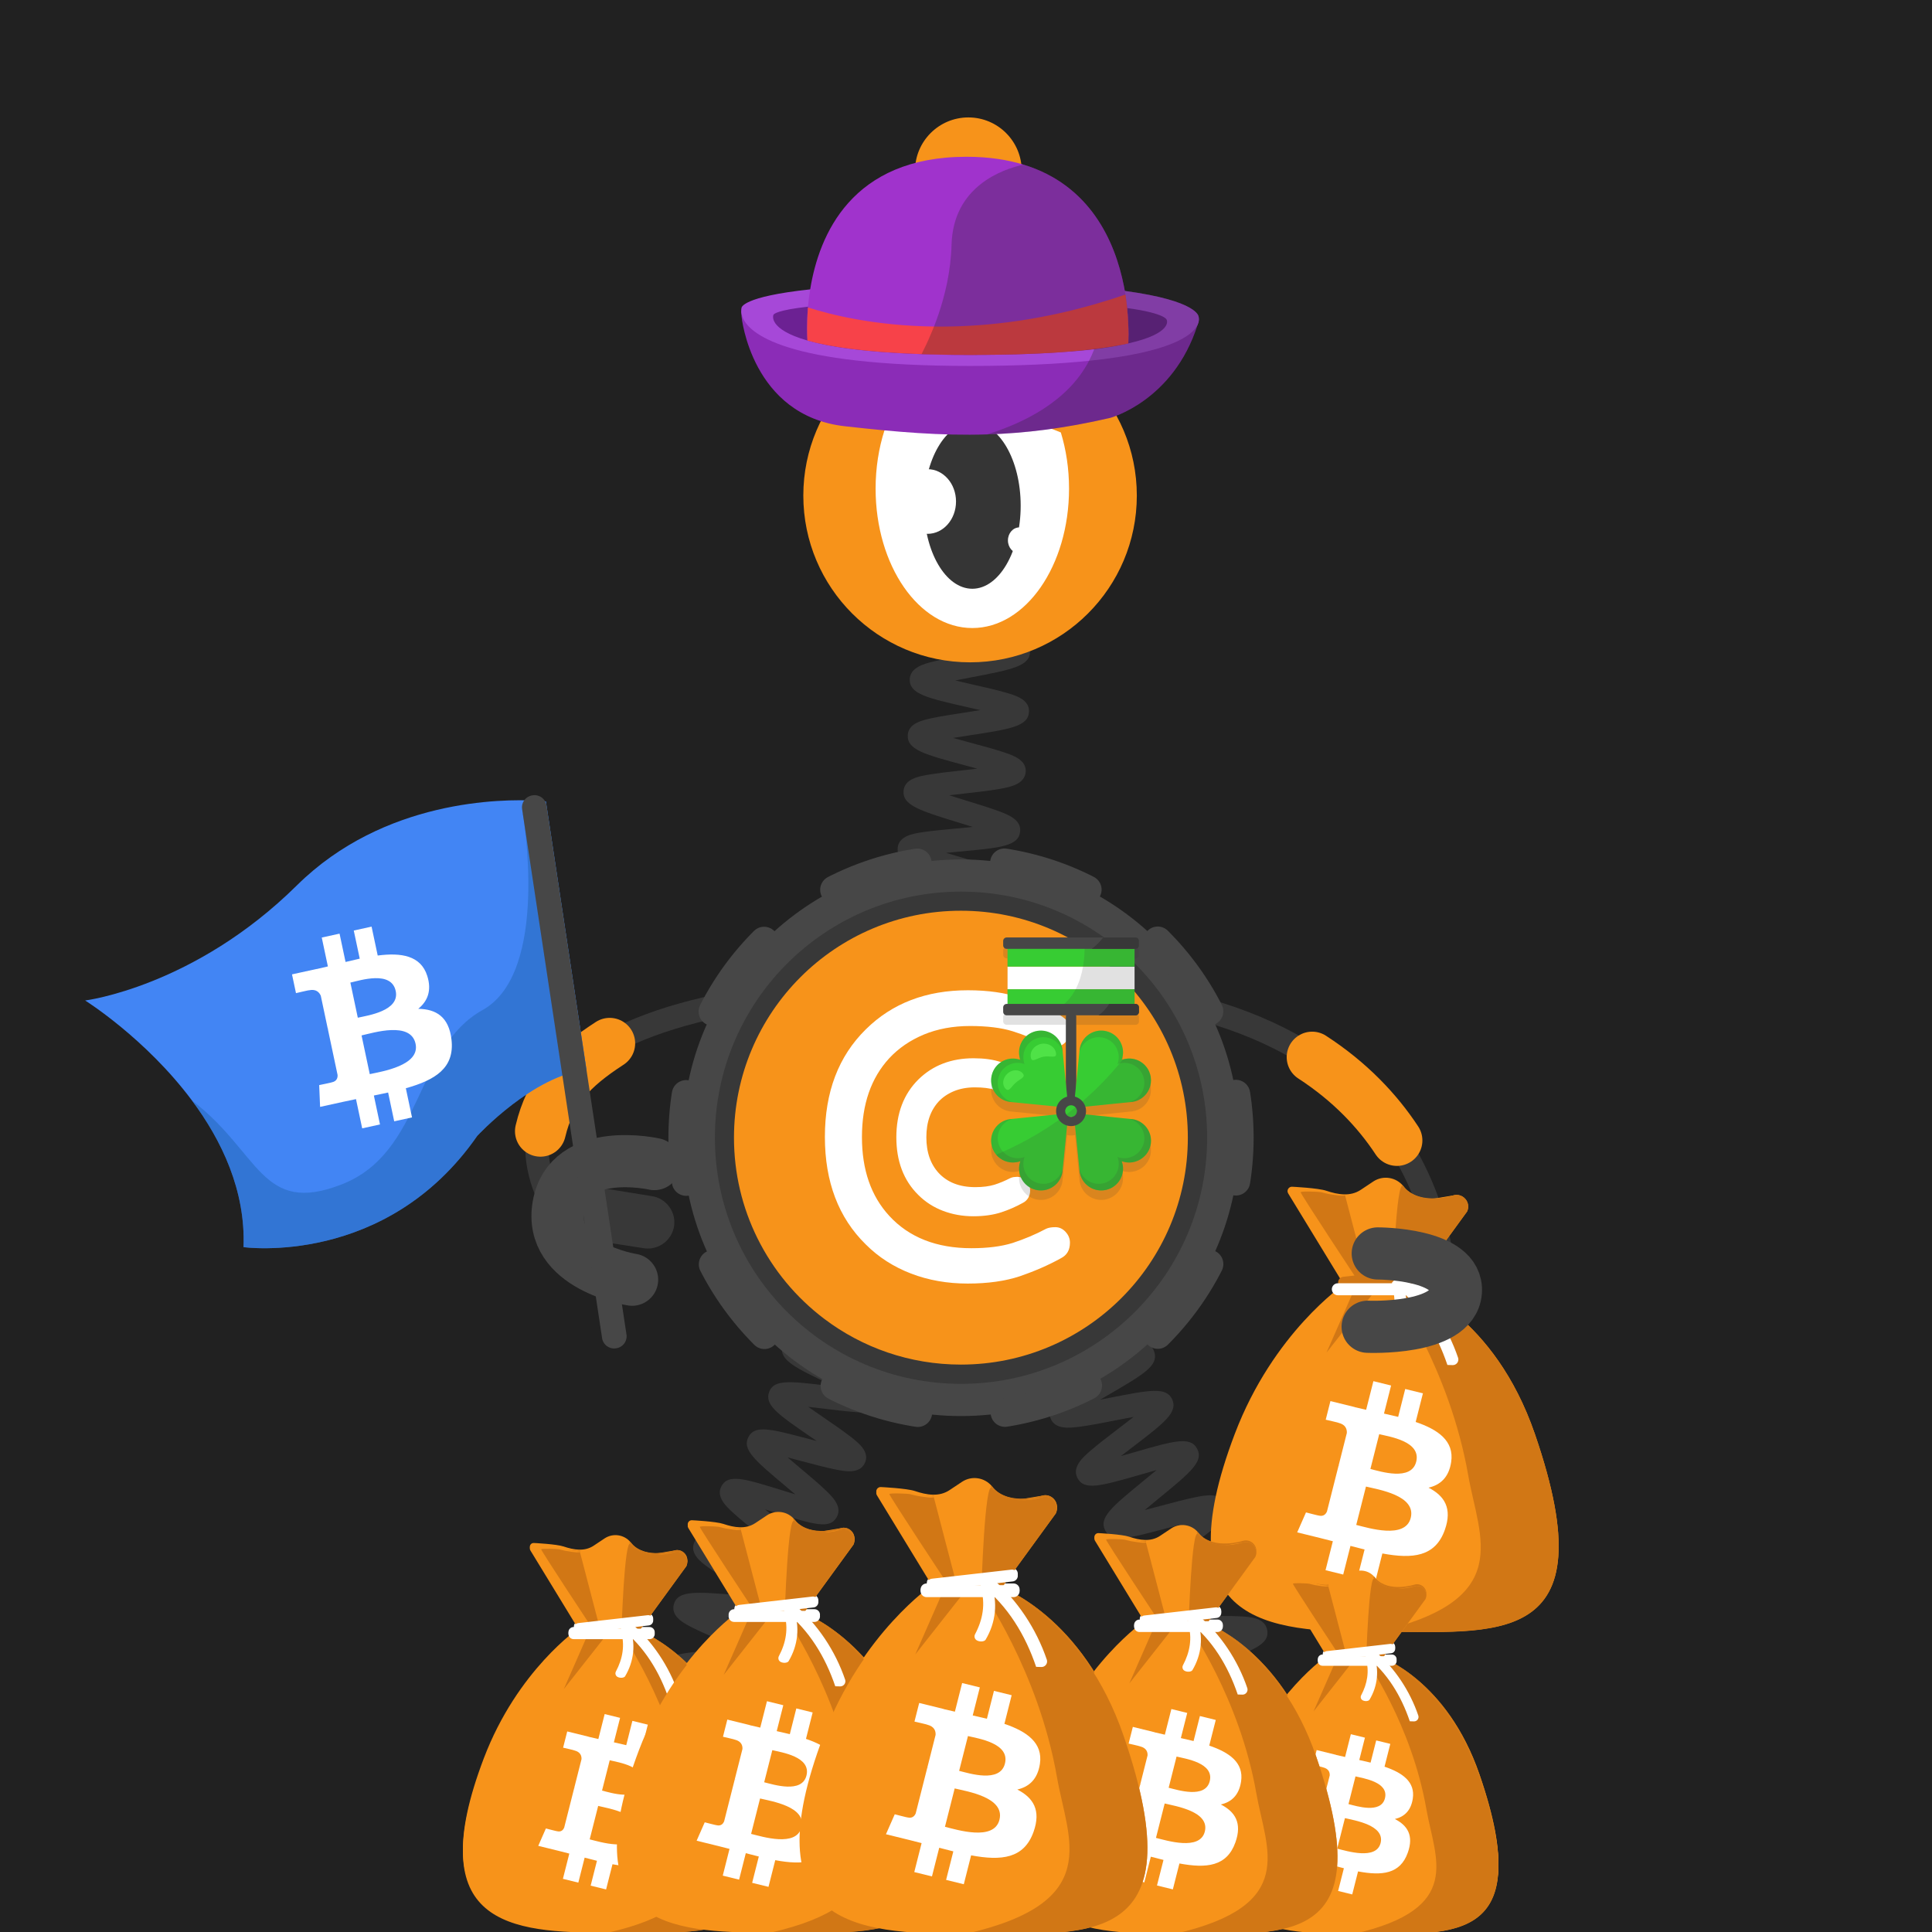 <svg width="1000" height="1000" viewBox="0 0 1000 1000" fill="none" xmlns="http://www.w3.org/2000/svg">
<rect width="1000" height="1000" fill="#212121"/>



<!-- next -->
<path d="M285.351 621.96C285.351 621.96 228.241 529.009 430.041 512.479" stroke="#383838" stroke-width="12.035" stroke-miterlimit="10"/>
<path d="M279.734 585.509C284.734 564.459 295.984 552.739 315.574 540.029" stroke="#F7931A" stroke-width="26.366" stroke-miterlimit="10" stroke-linecap="round"/>
<path fill-rule="evenodd" clip-rule="evenodd" d="M299.71 627.189C300.75 619.789 307.65 614.519 315.05 615.499L337.25 619.099C344.65 620.139 349.919 627.039 348.939 634.439C347.899 641.839 341 647.109 333.6 646.129L313.199 642.979C305.729 641.939 298.68 634.589 299.71 627.189Z" fill="#383838"/>
<path d="M748.004 686.939C748.004 686.939 766.503 529.009 564.703 512.489" stroke="#383838" stroke-width="12.035" stroke-miterlimit="10"/>
<path d="M723.042 590.289C712.912 574.919 698.762 559.889 679.172 547.169" stroke="#F7931A" stroke-width="26.366" stroke-miterlimit="10" stroke-linecap="round"/>
<path fill-rule="evenodd" clip-rule="evenodd" d="M740.621 669.959C741.241 662.509 735.681 655.849 728.261 655.159L707.661 653.719C700.211 653.099 693.551 658.659 692.861 666.079C692.231 673.529 697.801 680.189 705.221 680.879L725.821 682.319C733.331 682.969 740.001 677.409 740.621 669.959Z" fill="#383838"/>
<path d="M607.971 927.36C608.391 927.11 609.631 925.96 609.791 923.92L597.791 922.98C598.371 915.55 607.3 914.21 628.87 910.99C630.7 910.72 632.751 910.41 634.851 910.08C632.301 909.5 629.771 908.96 627.551 908.48C607.241 904.09 598.831 902.27 598.731 895.1C598.631 887.59 607.431 885.47 628.681 880.35C630.251 879.97 631.991 879.55 633.771 879.11C631.371 878.82 629.021 878.56 626.941 878.32C620.541 877.6 614.501 876.93 609.731 876.09C604.931 875.25 597.68 873.97 596.99 867.93C596.13 860.58 604.591 857.49 625.021 850.01C626.321 849.53 627.751 849.01 629.221 848.47C627.181 848.49 625.19 848.52 623.41 848.55C602.58 848.89 593.961 849.03 592.181 842.1C590.361 834.93 598.281 830.72 617.401 820.55C618.651 819.88 620.021 819.16 621.431 818.4C619.451 818.7 617.531 819 615.791 819.27C595.171 822.48 586.631 823.81 583.881 817.22C581.061 810.32 588.351 805.14 605.961 792.62C607.421 791.58 609.061 790.42 610.721 789.22C608.501 789.8 606.331 790.38 604.401 790.89C583.911 796.37 575.441 798.64 572.061 792.18C568.601 785.55 575.48 779.91 592.12 766.28C594.09 764.67 596.381 762.79 598.631 760.9C595.771 761.69 592.881 762.52 590.401 763.24C569.661 769.22 561.081 771.7 557.671 764.97C554.761 759.31 560.531 754.28 564.361 750.96C568.131 747.67 573.331 743.71 578.361 739.87C580.881 737.95 583.91 735.63 586.74 733.4C583.32 734.01 579.751 734.71 576.761 735.3C570.451 736.54 563.93 737.82 558.87 738.47C553.76 739.13 546.041 740.12 543.731 734.06C541.441 728.06 547.771 723.83 551.971 721.02C556.061 718.29 561.661 715.04 567.071 711.91C570.101 710.15 573.801 708.01 577.171 705.96C573.591 706.05 569.791 706.22 566.641 706.36C545.211 707.31 535.431 707.74 533.821 700.11C532.481 693.86 539.371 690.68 543.921 688.58C548.341 686.54 554.071 684.33 560.131 681.99C563.391 680.73 567.371 679.19 571.021 677.69C567.611 677.27 564.001 676.88 561.001 676.56C539.561 674.27 529.78 673.22 529.28 665.44C528.86 657.99 537.32 656 557.74 651.19C565.72 649.31 577.791 646.47 580.151 644.81C579.761 645.09 578.641 646.32 578.641 648.33H590.681C590.681 655.8 581.851 657.88 560.501 662.91C559.161 663.23 557.691 663.57 556.181 663.93C558.321 664.17 560.41 664.39 562.28 664.6C568.67 665.28 574.711 665.93 579.481 666.74C584.271 667.55 591.501 668.79 592.261 674.78C593.211 682.11 584.801 685.36 564.461 693.21C563.381 693.63 562.211 694.08 561.011 694.55C562.801 694.48 564.531 694.4 566.101 694.33C586.921 693.41 595.541 693.03 597.521 699.93C599.611 706.95 591.851 711.45 573.111 722.32C571.961 722.99 570.71 723.71 569.41 724.47C571.18 724.13 572.9 723.79 574.45 723.49C595.13 719.43 603.691 717.75 606.721 724.3C609.761 731.06 602.71 736.45 585.66 749.45C583.99 750.72 582.101 752.17 580.191 753.65C582.601 752.98 584.981 752.29 587.061 751.69C607.641 745.76 616.151 743.3 619.631 749.86C623.131 756.45 616.28 762.06 599.74 775.61C597.56 777.39 594.991 779.5 592.521 781.59C595.561 780.82 598.651 779.99 601.291 779.29C607.491 777.63 613.891 775.92 618.891 774.92C623.921 773.92 631.521 772.4 634.261 778.22C637.031 783.93 631.111 788.74 627.191 791.93C623.351 795.05 618.061 798.81 612.941 802.45C610.261 804.36 607.011 806.67 604.011 808.89C607.411 808.42 610.98 807.86 613.95 807.4C620.36 806.4 626.981 805.37 632.131 804.92C637.311 804.46 645.141 803.77 647.191 809.99C649.211 816.04 642.741 820.02 638.461 822.66C634.281 825.24 628.571 828.27 623.061 831.21C620.031 832.82 616.351 834.78 612.981 836.66C616.461 836.65 620.161 836.6 623.231 836.55C629.731 836.44 636.461 836.34 641.641 836.6C646.851 836.86 654.721 837.26 655.901 843.7C657.251 851.07 649.031 854.08 629.171 861.35C626.021 862.5 622.21 863.9 618.66 865.28C621.95 865.7 625.401 866.09 628.291 866.41C649.721 868.81 659.501 869.91 660.001 877.66C660.411 885.13 651.951 887.16 631.511 892.09C628.331 892.86 624.491 893.78 620.891 894.72C624.051 895.45 627.341 896.16 630.101 896.76C651.121 901.3 660.721 903.37 660.421 911.13C660.211 918.52 651.56 919.81 630.66 922.93C622.6 924.1 610.441 925.92 607.971 927.36Z" fill="#383838"/>
<path d="M505.14 627.51C502.63 621.58 508.871 616.81 513.001 613.65C517.151 610.48 522.771 606.73 528.211 603.11C530.161 601.81 532.41 600.31 534.65 598.79C531.5 599.33 528.29 599.93 525.56 600.44C519.44 601.58 513.12 602.76 508.27 603.35C503.34 603.96 495.88 604.87 493.6 599.07C490.82 591.93 498.58 587.01 517.32 575.14C519.34 573.86 521.68 572.38 523.99 570.88C520.67 571.35 517.27 571.87 514.39 572.32C507.99 573.31 501.94 574.25 497.1 574.7C492.16 575.16 484.68 575.85 482.62 569.94C480.46 563.87 487.05 559.45 491.41 556.53C495.8 553.59 501.7 550.17 507.4 546.87C509.54 545.63 512.051 544.18 514.501 542.72C510.961 543.02 507.301 543.39 504.211 543.7C497.801 544.35 491.741 544.96 486.921 545.15C481.971 545.35 474.49 545.64 472.78 539.6C470.6 532.08 479.63 527.71 499.41 518.13C501.8 516.97 504.62 515.61 507.36 514.24C503.49 514.16 499.371 514.16 495.971 514.15C489.541 514.14 483.47 514.14 478.68 513.84C473.72 513.53 466.24 513.07 465.23 506.82C463.92 499.05 473.4 495.95 494.18 489.15C496.96 488.24 500.29 487.15 503.45 486.06C499.71 485.37 495.7 484.72 492.39 484.17C486.16 483.15 479.73 482.09 474.89 480.98C469.92 479.84 462.411 478.11 462.501 471.63C462.501 465.24 470.04 463.56 475.02 462.46C479.9 461.38 486.38 460.36 492.64 459.39C495.6 458.93 499.12 458.38 502.49 457.8C499.51 456.88 496.45 455.98 493.85 455.22C487.59 453.38 481.12 451.48 476.23 449.7C471.35 447.91 463.96 445.21 464.64 438.79C465.26 432.63 472.64 431.5 477.53 430.74C482.33 430 488.41 429.45 494.85 428.86C497.46 428.62 500.491 428.34 503.501 428.03C501.291 427.34 499.11 426.67 497.19 426.08C475.85 419.53 467.01 416.82 467.69 409.23C468.31 403.1 475.56 401.85 480.36 401.01C485.08 400.19 491.101 399.52 497.461 398.81C499.991 398.53 502.91 398.2 505.82 397.85C503.71 397.27 501.631 396.71 499.791 396.22C478.341 390.46 469.46 388.07 469.85 380.49C470.2 374.33 477.461 372.77 482.261 371.73C487.001 370.71 493.031 369.79 499.421 368.81C501.841 368.44 504.62 368.02 507.41 367.56C505.27 367.06 503.161 366.58 501.291 366.16C479.701 361.26 470.77 359.23 470.87 351.68C471.04 345.48 478.241 343.64 483.001 342.42C487.731 341.21 494.03 340.01 500.12 338.84C508.19 337.3 520.38 334.97 522.81 333.42C522.37 333.7 521.12 334.98 521.12 337.13H533.16C533.16 344.78 524.151 346.5 502.381 350.66C499.981 351.12 497.2 351.65 494.44 352.21C497.72 353 501.101 353.77 503.961 354.42C510.271 355.85 516.23 357.21 520.89 358.57C525.63 359.96 532.8 362.05 532.62 368.25C532.32 375.96 523.22 377.35 501.24 380.71C498.84 381.08 496.051 381.5 493.291 381.95C496.601 382.89 500.031 383.81 502.921 384.59C509.151 386.26 515.03 387.84 519.61 389.38C524.28 390.95 531.35 393.32 530.9 399.52C530.4 406.02 522.57 407.42 517.4 408.34C512.17 409.28 505.371 410.04 498.791 410.77C496.521 411.02 493.911 411.31 491.291 411.63C494.531 412.68 497.881 413.71 500.721 414.58C506.851 416.46 512.641 418.24 517.131 419.92C521.721 421.64 528.65 424.24 528.02 430.37C527.23 437.99 518.07 438.82 495.94 440.85C494.03 441.02 491.88 441.22 489.68 441.44C492.31 442.24 494.94 443.01 497.23 443.68C503.2 445.43 509.361 447.24 513.971 448.91C518.611 450.59 525.61 453.12 525.18 459.23C524.69 466.57 515.85 467.95 494.49 471.29C493.47 471.45 492.37 471.62 491.24 471.8C492.32 471.98 493.35 472.15 494.33 472.31C515.64 475.81 524.461 477.25 525.041 484.52C525.541 491.56 518.02 494.02 497.91 500.6C496.47 501.07 494.891 501.59 493.261 502.13C494.201 502.13 495.12 502.13 495.98 502.13C518.2 502.16 527.39 502.17 529.12 509.45C530.77 516.34 523.66 519.78 504.66 528.98C502.62 529.97 500.311 531.09 497.971 532.24C499.741 532.07 501.461 531.9 503.011 531.74C525.121 529.51 534.27 528.58 536.6 535.78C538.53 541.56 532.35 545.66 528.27 548.36C524.25 551.02 519 554.07 513.43 557.29C511.31 558.52 508.88 559.93 506.45 561.36C508.59 561.04 510.681 560.72 512.541 560.43C534.451 557.04 543.511 555.63 546.171 562.72C548.351 568.47 542.31 572.84 538.32 575.73C534.38 578.58 529.221 581.85 523.751 585.31C521.601 586.67 519.12 588.24 516.66 589.84C519.01 589.42 521.32 588.99 523.35 588.61C545.03 584.57 554 582.9 556.85 589.9C559.2 595.64 553.241 600.17 549.291 603.16C545.401 606.12 540.05 609.68 534.87 613.12C528.05 617.66 517.74 624.53 516.1 626.89C516.4 626.46 517.051 624.79 516.221 622.81L505.14 627.51Z" fill="#383838"/>
<path d="M352.929 930.65C353.469 930.26 354.538 928.8 354.398 926.79L342.389 927.6C341.959 921.25 349.189 918.84 353.979 917.24C358.719 915.66 364.979 914.02 371.019 912.43C373.349 911.82 376.079 911.1 378.759 910.37C375.579 909.72 372.289 909.1 369.509 908.58C349.549 904.82 341.289 903.27 341.289 895.98C341.289 888.31 350.648 886.68 371.148 883.09C373.608 882.66 376.488 882.15 379.318 881.63C376.108 880.64 372.758 879.67 369.938 878.86C350.378 873.19 342.279 870.85 343.019 863.55C343.849 855.89 353.318 855.31 374.068 854.04C376.718 853.88 379.849 853.69 382.889 853.46C379.679 852 376.278 850.52 373.438 849.29C367.708 846.8 362.298 844.45 358.118 842.32C354.028 840.23 347.189 836.73 348.749 830.58C350.589 823.11 360.069 823.87 380.839 825.54C383.529 825.76 386.719 826.01 389.809 826.22C386.839 824.29 383.669 822.31 381.039 820.67C375.949 817.5 370.688 814.22 366.858 811.47C363.108 808.79 356.829 804.29 359.309 798.43C362.169 791.38 371.398 793.47 391.618 798.06C394.088 798.62 396.999 799.28 399.849 799.89C397.379 797.84 394.809 795.77 392.629 794.02C387.919 790.22 383.039 786.3 379.519 783.07C375.889 779.74 370.408 774.72 373.448 769.18C377.028 762.73 385.238 765.29 405.068 771.46C407.068 772.08 409.338 772.79 411.648 773.49C409.838 771.94 408.028 770.43 406.448 769.1C390.558 755.75 383.979 750.22 387.419 743.75C390.749 737.4 398.939 739.58 418.749 744.83C420.009 745.16 421.369 745.53 422.789 745.9C421.779 745.21 420.808 744.54 419.908 743.92C402.698 732.11 395.579 727.23 398.129 720.45C400.559 713.86 408.809 714.86 428.749 717.28C429.829 717.41 430.979 717.55 432.169 717.69C431.549 717.4 430.948 717.11 430.368 716.84C411.858 708.11 403.408 704.13 404.868 696.95C406.288 690.07 414.559 689.73 434.549 688.92C435.889 688.87 437.349 688.81 438.849 688.74C437.959 688.47 437.098 688.21 436.278 687.97C416.018 681.89 407.629 679.38 408.019 672.05C408.429 664.97 416.609 663.54 436.389 660.08C444.079 658.73 455.698 656.7 458.068 655.26C457.488 655.61 456.299 657 456.299 659.04H468.339C468.339 666.71 458.979 668.34 438.469 671.93C435.929 672.38 432.919 672.9 429.999 673.45C433.319 674.51 436.818 675.56 439.738 676.43C445.698 678.22 451.339 679.91 455.719 681.53C460.019 683.12 467.209 685.78 466.379 692.06C465.459 699.69 455.928 700.08 435.028 700.93C432.288 701.04 429.038 701.18 425.908 701.35C429.148 702.95 432.619 704.59 435.499 705.95C440.899 708.5 446.489 711.13 450.599 713.4C454.619 715.62 461.338 719.33 459.608 725.42C457.428 732.88 447.989 731.73 427.299 729.22C424.619 728.89 421.438 728.51 418.358 728.18C421.188 730.19 424.209 732.26 426.719 733.99C431.689 737.4 436.838 740.93 440.578 743.87C444.438 746.9 450.279 751.48 447.669 757.22C444.929 763.06 437.518 761.6 432.608 760.63C427.798 759.68 421.629 758.05 415.669 756.46C413.279 755.83 410.479 755.08 407.709 754.38C409.939 756.3 412.238 758.24 414.198 759.88C418.868 763.8 423.698 767.86 427.198 771.21C430.758 774.62 436.149 779.77 433.099 785.26C429.529 791.68 421.319 789.13 401.499 782.95C399.809 782.42 397.928 781.84 395.988 781.25C397.458 782.45 398.898 783.61 400.188 784.65C416.448 797.74 423.168 803.16 419.988 809.73C416.848 816.12 408.679 814.27 388.969 809.81C387.699 809.52 386.309 809.21 384.879 808.89C385.759 809.44 386.608 809.97 387.408 810.47C405.228 821.59 412.608 826.19 410.368 833.11C408.128 839.82 399.859 839.16 379.889 837.55C378.639 837.45 377.279 837.34 375.879 837.23C376.699 837.59 377.499 837.93 378.249 838.26C397.639 846.68 405.659 850.16 404.389 857.39C403.159 864.33 394.868 864.84 374.818 866.06C373.338 866.15 371.719 866.25 370.039 866.36C371.179 866.69 372.279 867.01 373.299 867.31C393.599 873.19 402.008 875.62 401.618 882.99C401.208 890.07 393.018 891.5 373.238 894.96C371.488 895.27 369.529 895.61 367.519 895.97C368.999 896.25 370.439 896.52 371.749 896.77C392.569 900.69 401.189 902.31 401.479 909.7C401.789 916.83 393.679 918.96 374.089 924.09C366.549 926.05 355.169 929.03 352.929 930.65Z" fill="#383838"/>
<path d="M497.418 732.95C576.978 732.95 641.468 668.46 641.468 588.9C641.468 509.34 576.978 444.85 497.418 444.85C417.858 444.85 353.367 509.34 353.367 588.9C353.367 668.45 417.858 732.95 497.418 732.95Z" fill="#474747"/>
<path d="M497.422 716.28C567.782 716.28 624.812 659.25 624.812 588.89C624.812 518.54 567.782 461.5 497.422 461.5C427.072 461.5 370.031 518.53 370.031 588.89C370.031 659.25 427.062 716.28 497.422 716.28Z" fill="#383838"/>
<path d="M599.282 690.74C655.532 634.48 655.532 543.28 599.282 487.02C543.032 430.77 451.822 430.77 395.562 487.02C339.312 543.28 339.312 634.48 395.562 690.74C451.812 746.99 543.022 746.99 599.282 690.74Z" stroke="#474747" stroke-width="14.819" stroke-miterlimit="10" stroke-linecap="round" stroke-dasharray="45.27 45.27"/>
<path d="M614.826 588.85C614.826 653.72 562.236 706.31 497.366 706.31C470.816 706.31 446.326 697.5 426.656 682.65C412.096 671.66 400.176 657.35 392.026 640.86C384.266 625.18 379.906 607.52 379.906 588.85C379.906 523.98 432.496 471.39 497.366 471.39C562.236 471.39 614.826 523.98 614.826 588.85Z" fill="#F7931A"/>
<path fill-rule="evenodd" clip-rule="evenodd" d="M541.49 636C542.65 635.46 544.211 635.18 546.251 635.18C548.291 635.18 550.061 636 551.551 637.63C553.051 639.26 553.801 641.1 553.801 643.21C553.801 647.02 552.241 649.67 549.171 651.24C542.571 654.91 535.43 657.97 527.95 660.56C520.4 663.08 511.351 664.37 500.881 664.37C490.411 664.37 480.61 662.67 471.57 659.2C462.52 655.73 454.7 650.7 448.11 644.1C434.03 630.29 426.961 611.73 426.961 588.46C426.961 565.2 434.03 546.7 448.11 532.83C461.78 519.29 479.401 512.56 500.961 512.56C511.371 512.56 520.341 513.85 527.891 516.37C535.441 518.89 541.22 521.27 545.23 523.44C549.24 525.62 551.691 527.39 552.511 528.75C553.331 530.11 553.801 531.81 553.801 533.85C553.801 535.89 553.051 537.73 551.551 539.36C550.051 540.99 548.291 541.81 546.251 541.81C544.211 541.81 542.65 541.54 541.49 540.99C535.85 538 530.06 535.62 524.15 533.78C518.23 531.94 510.891 531.06 502.051 531.06C493.211 531.06 485.251 532.56 478.181 535.48C471.041 538.47 465.121 542.55 460.291 547.72C450.841 557.99 446.141 571.59 446.141 588.53C446.141 605.47 450.831 619.07 460.291 629.34C470.561 640.49 484.781 646.07 502.801 646.07C511.101 646.07 518.24 645.19 524.16 643.35C530.13 641.37 535.91 638.99 541.49 636Z" fill="white"/>
<path fill-rule="evenodd" clip-rule="evenodd" d="M524.143 612.459C524.683 612.189 525.502 612.049 526.522 612.049C527.542 612.049 528.423 612.459 529.173 613.269C529.923 614.089 530.263 615.039 530.263 616.059C530.263 617.959 529.512 619.329 527.952 620.069C524.622 621.909 521.083 623.469 517.343 624.699C513.603 625.919 509.042 626.599 503.812 626.599C498.573 626.599 493.682 625.709 489.192 624.009C484.702 622.309 480.763 619.789 477.423 616.459C470.353 609.519 466.883 600.269 466.883 588.639C466.883 577.009 470.423 567.759 477.423 560.819C484.293 554.089 493.063 550.689 503.883 550.689C509.123 550.689 513.613 551.299 517.353 552.599C521.093 553.889 524.022 555.049 525.992 556.139C528.032 557.229 529.192 558.109 529.662 558.789C530.072 559.469 530.272 560.289 530.272 561.309C530.272 562.329 529.933 563.209 529.183 564.029C528.433 564.849 527.552 565.249 526.532 565.249C525.512 565.249 524.692 565.109 524.152 564.839C521.362 563.339 518.443 562.189 515.513 561.239C512.593 560.289 508.842 559.879 504.492 559.879C500.142 559.879 496.122 560.629 492.522 562.119C488.982 563.619 485.992 565.659 483.612 568.239C478.922 573.409 476.543 580.209 476.543 588.639C476.543 597.069 478.922 603.869 483.612 609.039C488.782 614.619 495.852 617.399 504.832 617.399C508.982 617.399 512.523 616.929 515.513 616.039C518.433 615.119 521.363 613.889 524.143 612.459Z" fill="white" stroke="white" stroke-width="5.873"/>
<path d="M327.173 662.37C327.173 662.37 283.533 655.66 289.053 624.08C294.573 592.5 338.693 602.52 338.693 602.52" stroke="#474747" stroke-width="27" stroke-miterlimit="10" stroke-linecap="round" stroke-linejoin="round"/>
<path fill-rule="evenodd" clip-rule="evenodd" d="M282.551 414.81L303.561 553.81C276.251 556.31 247.001 587.95 247.001 587.95C199.821 655.92 126.051 645.51 126.051 645.51C127.171 616.26 114.79 590.31 99.33 569.57C75.39 537.46 44.07 517.85 44.07 517.85C44.07 517.85 100.47 510.86 153.66 458.27C198.71 413.72 259.921 413.46 277.591 414.43C280.771 414.6 282.551 414.81 282.551 414.81Z" fill="#4285F4"/>
<path opacity="0.5" fill-rule="evenodd" clip-rule="evenodd" d="M282.549 414.81L303.559 553.81C276.249 556.31 246.999 587.95 246.999 587.95C199.819 655.92 126.049 645.51 126.049 645.51C127.169 616.26 114.788 590.31 99.328 569.57C134.748 596.58 135.079 629.45 177.049 612.97C219.029 596.48 214.758 542.28 249.818 522.77C284.898 503.25 270.599 421.16 270.599 421.16L277.578 414.43C280.768 414.6 282.549 414.81 282.549 414.81Z" fill="#2366B5"/>
<path fill-rule="evenodd" clip-rule="evenodd" d="M319.042 697.84L318.742 697.89C315.342 698.4 312.172 696.06 311.652 692.66L270.242 418.78C269.732 415.38 272.072 412.21 275.472 411.69L275.772 411.64C279.172 411.13 282.342 413.47 282.862 416.87L324.272 690.75C324.782 694.16 322.442 697.33 319.042 697.84Z" fill="#474747"/>
<path d="M204.82 512.94C207 523.23 190.4 525.61 185.2 526.76L181.351 508.58C186.551 507.43 202.55 502.21 204.82 512.94ZM215.101 540.27C217.501 551.57 197.641 554.59 191.391 555.97L187.141 535.93C193.401 534.56 212.601 528.48 215.101 540.27ZM221.141 505.1C217.801 494.55 207.621 493 195.501 494.58L192.33 479.62L183.11 481.64L186.2 496.2C183.78 496.73 181.31 497.32 178.86 497.91L175.751 483.25L166.541 485.27L169.711 500.22C167.721 500.7 165.77 501.17 163.86 501.59L163.851 501.54L151.141 504.33L153.2 514.05C153.2 514.05 159.981 512.43 159.891 512.58C163.621 511.76 165.291 513.64 166.041 515.41L169.65 532.45C169.91 532.39 170.251 532.33 170.641 532.3C170.331 532.37 170.001 532.44 169.671 532.52L174.73 556.39C174.81 557.59 174.51 559.59 171.91 560.17C172.05 560.25 165.211 561.64 165.211 561.64L165.681 572.92L177.671 570.29C179.901 569.8 182.111 569.36 184.261 568.9L187.471 584.03L196.681 582.01L193.511 567.04C196.051 566.54 198.501 566.02 200.891 565.49L204.041 580.39L213.261 578.37L210.061 563.27C225.371 558.99 235.39 552.75 233.69 538.08C232.32 526.27 225.72 522.31 216.48 522.16C221.26 518.28 223.591 512.81 221.141 505.1Z" fill="white"/>
<path d="M713.117 844.63C773.367 844.2 833.237 854.89 794.447 742.21C773.357 680.96 730.938 666.15 730.938 666.15L759.367 627.07C761.577 622.29 757.048 617.17 752.038 618.78C752.038 618.78 745.918 619.79 743.238 620.24C737.928 621.12 730.458 618.97 727.058 614.79L726.348 613.91C722.548 609.23 715.808 608.21 710.788 611.55L704.338 615.85C698.958 619.43 692.567 618.39 686.447 616.32C682.277 614.91 668.968 614.26 668.968 614.26C667.078 614.04 665.768 616.09 666.758 617.71L695.548 664.89C695.548 664.89 659.008 689.76 639.108 742.21C602.198 839.45 653.877 845.05 713.117 844.63Z" fill="#F7931A"/>
<path d="M713.117 844.63C773.367 844.38 833.237 854.89 794.447 742.21C773.357 680.96 730.938 666.15 730.938 666.15L759.367 627.07C761.577 622.29 757.048 617.17 752.038 618.78C752.038 618.78 735.537 624.06 727.067 614.79L726.357 613.91C722.557 609.23 720.817 666.9 720.817 666.9C720.817 666.9 750.307 708.31 759.947 763.58C765.597 796.03 784.407 828.23 713.117 844.63Z" fill="#D17715"/>
<path d="M707.926 663.56L696.185 618.63C696.185 618.63 695.875 619.22 691.695 618.63C687.515 618.04 687.516 618.04 683.746 617.08C682.986 616.89 673.646 616.41 673.206 617.08C672.866 617.59 703.916 664.57 703.916 664.57L707.926 663.56Z" fill="#D17715"/>
<path d="M700.43 668.63L686.609 700.09L711.38 668.63H700.43Z" fill="#D17715"/>
<path d="M737.059 662.29L695.929 666.98C694.299 667.17 692.829 666 692.649 664.37L692.63 664.16C692.44 662.53 693.609 661.06 695.239 660.88L736.369 656.19C737.999 656 739.469 657.17 739.649 658.8L739.67 659.01C739.86 660.64 738.689 662.11 737.059 662.29Z" fill="#D17715"/>
<path d="M737.51 670.42H692.46C690.75 670.42 689.359 669.03 689.359 667.32C689.359 665.61 690.75 664.22 692.46 664.22H737.51C739.22 664.22 740.609 665.61 740.609 667.32C740.609 669.03 739.22 670.42 737.51 670.42Z" fill="white"/>
<path d="M749.175 706.5C743.575 689.99 734.534 674.93 720.484 663.89C722.494 662.89 725.505 659.87 726.505 660.88C739.275 671.68 749.275 686.76 754.745 702.9C755.275 704.78 753.824 706.64 751.864 706.58L749.175 706.5Z" fill="white"/>
<path d="M717.549 689.63C721.559 682.07 723.058 673.97 720.528 665.55C720.038 663.91 721.358 662.29 723.058 662.48C724.508 662.64 725.728 662.85 725.828 663.3C729.468 673.1 728.338 683.53 722.988 692.5C722.278 693.5 720.009 693.66 718.499 692.82C717.359 692.19 716.949 690.77 717.549 689.63Z" fill="white"/>
<path d="M733.02 756.601C730.44 766.791 714.489 761.611 709.319 760.341L713.88 742.331C719.05 743.601 735.71 745.971 733.02 756.601ZM730.189 785.671C727.359 796.871 708.199 790.821 701.989 789.301L707.02 769.441C713.23 770.961 733.139 773.981 730.189 785.671ZM751.119 756.761C752.779 745.821 744.32 739.941 732.75 736.011L736.5 721.191L727.34 718.941L723.689 733.371C721.279 732.781 718.81 732.221 716.35 731.671L720.029 717.141L710.869 714.891L707.109 729.711C705.119 729.261 703.16 728.821 701.26 728.361L701.27 728.311L688.63 725.201L686.189 734.841C686.189 734.841 692.99 736.371 692.85 736.471C696.56 737.381 697.229 739.801 697.119 741.721L692.85 758.611C693.11 758.671 693.44 758.771 693.8 758.911C693.5 758.841 693.169 758.751 692.829 758.671L686.84 782.321C686.39 783.431 685.23 785.101 682.64 784.461C682.73 784.591 675.979 782.821 675.979 782.821L671.43 793.151L683.35 796.081C685.57 796.631 687.74 797.201 689.88 797.741L686.09 812.731L695.239 814.981L699 800.151C701.5 800.821 703.93 801.431 706.3 802.021L702.56 816.781L711.72 819.031L715.51 804.071C731.14 806.981 742.889 805.811 747.829 791.891C751.819 780.691 747.629 774.221 739.409 770.011C745.409 768.651 749.919 764.771 751.119 756.761Z" fill="white"/>
<path d="M707.898 686.72C707.898 686.72 751.939 688.67 753.549 668.68C755.159 648.69 713.118 648.78 713.118 648.78" stroke="#474747" stroke-width="27" stroke-miterlimit="10" stroke-linecap="round" stroke-linejoin="round"/>



<!-- next -->
<g clip-path="url(#clip0_1817_19772)">
<path d="M362.682 997.694C395.622 997.694 422.331 971.012 422.331 938.107C422.331 905.201 395.622 878.519 362.682 878.519C329.742 878.519 303.031 905.201 303.031 938.107C303.031 971.012 329.742 997.694 362.682 997.694Z" fill="#F7931A"/>
<path fill-rule="evenodd" clip-rule="evenodd" d="M362.682 976.906C333.302 976.906 308.951 955.638 303.981 927.717C303.371 931.114 303.031 934.58 303.031 938.116C303.031 971.002 329.762 997.704 362.682 997.704C395.602 997.704 422.331 971.002 422.331 938.116C422.331 934.58 421.992 931.114 421.382 927.717C416.482 955.638 392.062 976.906 362.682 976.906Z" fill="#DB7E19"/>
<path d="M635.618 997.694C668.558 997.694 695.269 971.012 695.269 938.107C695.269 905.201 668.558 878.519 635.618 878.519C602.678 878.519 575.969 905.201 575.969 938.107C575.969 971.012 602.678 997.694 635.618 997.694Z" fill="#F7931A"/>
<path fill-rule="evenodd" clip-rule="evenodd" d="M635.624 976.906C606.244 976.906 581.895 955.638 576.935 927.717C576.325 931.114 575.984 934.58 575.984 938.116C575.984 971.002 602.715 997.704 635.635 997.704C668.555 997.704 695.284 971.002 695.284 938.116C695.284 934.58 694.944 931.114 694.334 927.717C689.354 955.638 665.004 976.906 635.624 976.906Z" fill="#DB7E19"/>
<path d="M314.92 999.242C367.44 998.873 419.629 1008.17 385.819 910.056C367.439 856.722 330.46 843.825 330.46 843.825L355.25 809.801C357.17 805.636 353.229 801.18 348.859 802.579C348.859 802.579 343.519 803.458 341.189 803.847C336.559 804.617 330.05 802.739 327.09 799.102L326.47 798.343C323.15 794.267 317.279 793.378 312.909 796.295L307.29 800.041C302.6 803.158 297.029 802.259 291.699 800.451C288.069 799.222 276.46 798.653 276.46 798.653C274.81 798.463 273.669 800.241 274.529 801.66L299.63 842.737C299.63 842.737 267.779 864.394 250.429 910.066C218.229 994.737 263.28 999.612 314.92 999.242Z" fill="#F7931A"/>
<path d="M314.922 999.243C367.442 999.023 419.631 1008.17 385.821 910.056C367.441 856.722 330.462 843.826 330.462 843.826L355.252 809.801C357.172 805.636 353.231 801.18 348.861 802.579C348.861 802.579 334.482 807.174 327.092 799.102L326.472 798.343C323.152 794.267 321.642 844.495 321.642 844.495C321.642 844.495 347.352 880.557 355.752 928.686C360.682 956.917 377.072 984.958 314.922 999.243Z" fill="#D17715"/>
<path d="M310.4 841.558L300.16 802.429C300.16 802.429 299.89 802.948 296.24 802.429C292.59 801.909 292.59 801.909 289.31 801.08C288.65 800.91 280.51 800.501 280.12 801.08C279.82 801.52 306.89 842.427 306.89 842.427L310.4 841.558Z" fill="#D17715"/>
<path d="M303.862 845.973L291.812 873.374L313.412 845.973H303.862Z" fill="#D17715"/>
<path d="M335.802 840.459L299.951 844.545C298.531 844.704 297.252 843.686 297.092 842.267L297.071 842.087C296.911 840.669 297.931 839.39 299.351 839.23L335.201 835.144C336.621 834.985 337.901 836.004 338.061 837.422L338.081 837.602C338.231 839.02 337.222 840.299 335.802 840.459Z" fill="white"/>
<path d="M336.188 847.532H296.919C295.429 847.532 294.219 846.323 294.219 844.834C294.219 843.346 295.429 842.137 296.919 842.137H336.188C337.678 842.137 338.889 843.346 338.889 844.834C338.889 846.323 337.678 847.532 336.188 847.532Z" fill="white"/>
<path d="M346.354 878.959C341.474 864.584 333.594 851.467 321.344 841.848C323.094 840.968 325.724 838.351 326.594 839.22C337.724 848.62 346.443 861.757 351.203 875.812C351.663 877.45 350.403 879.068 348.693 879.019L346.354 878.959Z" fill="white"/>
<path d="M318.791 864.264C322.291 857.681 323.591 850.628 321.391 843.296C320.961 841.867 322.111 840.459 323.601 840.629C324.861 840.769 325.921 840.958 326.011 841.338C329.181 849.879 328.2 858.959 323.53 866.761C322.91 867.63 320.94 867.77 319.61 867.041C318.62 866.492 318.261 865.263 318.791 864.264Z" fill="white"/>
<path d="M332.273 922.583C330.023 931.454 316.123 926.948 311.613 925.839L315.594 910.156C320.094 911.265 334.623 913.323 332.273 922.583ZM329.804 947.896C327.334 957.656 310.634 952.382 305.224 951.053L309.613 933.761C315.023 935.09 332.384 937.717 329.804 947.896ZM348.054 922.723C349.504 913.193 342.124 908.068 332.044 904.652L335.313 891.745L327.323 889.787L324.144 902.354C322.044 901.835 319.883 901.355 317.743 900.876L320.953 888.229L312.974 886.271L309.703 899.177C307.963 898.788 306.254 898.398 304.604 897.999L304.613 897.959L293.594 895.252L291.464 903.643C291.464 903.643 297.394 904.981 297.264 905.061C300.504 905.86 301.083 907.958 300.983 909.627L297.254 924.331C297.474 924.391 297.763 924.471 298.083 924.591C297.813 924.521 297.533 924.451 297.243 924.381L292.023 944.979C291.623 945.948 290.623 947.397 288.363 946.847C288.443 946.957 282.554 945.419 282.554 945.419L278.594 954.41L288.983 956.957C290.913 957.436 292.814 957.936 294.674 958.405L291.363 971.462L299.344 973.42L302.613 960.503C304.793 961.083 306.913 961.622 308.983 962.131L305.724 974.988L313.714 976.946L317.023 963.92C330.643 966.457 340.883 965.428 345.193 953.311C348.663 943.551 345.024 937.927 337.854 934.261C343.074 933.072 347.004 929.695 348.054 922.723Z" fill="white"/>
<path d="M399.052 999.232C454.652 998.833 509.911 1008.69 474.111 904.811C454.651 848.34 415.502 834.695 415.502 834.695L441.741 798.672C443.781 794.267 439.602 789.552 434.972 791.03C434.972 791.03 429.321 791.969 426.851 792.379C421.951 793.198 415.062 791.21 411.922 787.354L411.262 786.545C407.752 782.23 401.531 781.291 396.901 784.377L390.951 788.343C385.991 791.65 380.091 790.691 374.441 788.783C370.591 787.484 358.311 786.885 358.311 786.885C356.571 786.675 355.351 788.573 356.271 790.071L382.842 833.566C382.842 833.566 349.122 856.492 330.752 904.841C296.692 994.457 344.382 999.622 399.052 999.232Z" fill="#F7931A"/>
<path d="M399.055 999.232C454.655 999.003 509.914 1008.69 474.114 904.811C454.654 848.34 415.505 834.695 415.505 834.695L441.744 798.673C443.784 794.267 439.605 789.552 434.975 791.031C434.975 791.031 419.755 795.895 411.925 787.344L411.265 786.535C407.755 782.22 406.154 835.394 406.154 835.394C406.154 835.394 433.375 873.574 442.265 924.521C447.495 954.429 464.845 984.118 399.055 999.232Z" fill="#D17715"/>
<path d="M394.263 832.297L383.433 790.881C383.433 790.881 383.153 791.43 379.283 790.881C375.423 790.331 375.423 790.331 371.943 789.452C371.243 789.272 362.623 788.833 362.213 789.452C361.903 789.922 390.553 833.226 390.553 833.226L394.263 832.297Z" fill="#D17715"/>
<path d="M387.344 836.972L374.594 865.982L397.453 836.972H387.344Z" fill="#D17715"/>
<path d="M421.152 831.138L383.192 835.464C381.692 835.634 380.332 834.555 380.162 833.056L380.143 832.866C379.973 831.368 381.053 830.009 382.553 829.84L420.513 825.514C422.013 825.344 423.373 826.423 423.543 827.922L423.563 828.111C423.733 829.61 422.652 830.968 421.152 831.138Z" fill="white"/>
<path d="M421.565 838.631H379.985C378.405 838.631 377.125 837.352 377.125 835.774C377.125 834.195 378.405 832.917 379.985 832.917H421.565C423.145 832.917 424.426 834.195 424.426 835.774C424.426 837.352 423.145 838.631 421.565 838.631Z" fill="white"/>
<path d="M432.331 871.895C427.161 856.681 418.822 842.796 405.852 832.607C407.702 831.678 410.481 828.901 411.411 829.83C423.191 839.779 432.422 853.685 437.472 868.569C437.962 870.307 436.621 872.015 434.821 871.965L432.331 871.895Z" fill="white"/>
<path d="M403.139 856.332C406.839 849.359 408.219 841.897 405.889 834.135C405.429 832.627 406.649 831.128 408.219 831.308C409.559 831.458 410.679 831.658 410.769 832.057C414.129 841.098 413.089 850.708 408.149 858.969C407.489 859.888 405.399 860.038 403.999 859.269C402.969 858.699 402.579 857.391 403.139 856.332Z" fill="white"/>
<path d="M417.421 918.077C415.041 927.477 400.321 922.703 395.541 921.534L399.751 904.931C404.531 906.09 419.901 908.278 417.421 918.077ZM414.801 944.879C412.191 955.208 394.511 949.624 388.771 948.226L393.41 929.915C399.15 931.314 417.531 934.101 414.801 944.879ZM434.12 918.227C435.65 908.138 427.851 902.713 417.171 899.097L420.631 885.432L412.171 883.354L408.811 896.66C406.591 896.11 404.3 895.601 402.03 895.092L405.431 881.696L396.98 879.618L393.511 893.273C391.671 892.864 389.86 892.454 388.11 892.025L388.12 891.985L376.461 889.118L374.211 897.998C374.211 897.998 380.481 899.417 380.351 899.497C383.771 900.336 384.391 902.564 384.291 904.332L380.341 919.895C380.581 919.955 380.881 920.035 381.221 920.175C380.941 920.105 380.64 920.035 380.33 919.955L374.801 941.763C374.381 942.781 373.321 944.32 370.921 943.74C371.001 943.86 364.771 942.232 364.771 942.232L360.57 951.752L371.57 954.449C373.62 954.959 375.621 955.478 377.601 955.978L374.101 969.803L382.551 971.881L386.021 958.205C388.331 958.825 390.571 959.394 392.761 959.923L389.311 973.529L397.771 975.607L401.271 961.812C415.69 964.499 426.531 963.41 431.101 950.583C434.781 940.254 430.92 934.3 423.33 930.414C428.85 929.186 433.01 925.609 434.12 918.227Z" fill="white"/>
<path d="M701.001 999.871C748.971 999.532 796.651 1008.03 765.761 918.407C748.971 869.688 715.191 857.91 715.191 857.91L737.83 826.833C739.59 823.037 735.981 818.961 731.991 820.24C731.991 820.24 727.111 821.049 724.991 821.399C720.761 822.098 714.811 820.39 712.111 817.063L711.541 816.364C708.511 812.638 703.151 811.829 699.151 814.486L694.011 817.902C689.731 820.749 684.641 819.93 679.761 818.282C676.441 817.163 665.841 816.644 665.841 816.644C664.341 816.464 663.29 818.102 664.08 819.391L687.001 856.911C687.001 856.911 657.911 876.691 642.061 918.407C612.681 995.746 653.831 1000.2 701.001 999.871Z" fill="#F7931A"/>
<path d="M701 999.871C748.97 999.671 796.65 1008.03 765.76 918.407C748.97 869.688 715.189 857.91 715.189 857.91L737.829 826.833C739.589 823.037 735.979 818.961 731.989 820.24C731.989 820.24 718.859 824.445 712.109 817.063L711.54 816.364C708.51 812.638 707.13 858.519 707.13 858.519C707.13 858.519 730.61 891.465 738.29 935.419C742.79 961.212 757.76 986.825 701 999.871Z" fill="#D17715"/>
<path d="M696.872 855.843L687.523 820.11C687.523 820.11 687.273 820.58 683.943 820.11C680.613 819.641 680.613 819.641 677.613 818.871C677.013 818.722 669.573 818.342 669.213 818.871C668.943 819.281 693.662 856.642 693.662 856.642L696.872 855.843Z" fill="#D17715"/>
<path d="M690.9 859.868L679.891 884.902L699.61 859.868H690.9Z" fill="#D17715"/>
<path d="M720.06 854.833L687.31 858.569C686.01 858.719 684.839 857.79 684.699 856.492L684.68 856.332C684.53 855.033 685.46 853.864 686.76 853.725L719.51 849.989C720.81 849.839 721.979 850.768 722.119 852.066L722.14 852.226C722.29 853.515 721.36 854.684 720.06 854.833Z" fill="white"/>
<path d="M720.419 861.297H684.549C683.189 861.297 682.078 860.188 682.078 858.829C682.078 857.471 683.189 856.362 684.549 856.362H720.419C721.779 856.362 722.889 857.471 722.889 858.829C722.889 860.188 721.779 861.297 720.419 861.297Z" fill="white"/>
<path d="M729.71 889.997C725.25 876.87 718.059 864.883 706.859 856.102C708.459 855.303 710.859 852.906 711.659 853.705C721.819 862.296 729.79 874.293 734.14 887.13C734.56 888.628 733.41 890.107 731.85 890.057L729.71 889.997Z" fill="white"/>
<path d="M704.529 876.581C707.719 870.567 708.92 864.124 706.9 857.431C706.51 856.122 707.559 854.834 708.909 854.993C710.059 855.123 711.029 855.293 711.109 855.643C714.01 863.445 713.11 871.736 708.85 878.868C708.28 879.668 706.48 879.797 705.27 879.128C704.38 878.619 704.039 877.49 704.529 876.581Z" fill="white"/>
<path d="M716.841 929.845C714.781 937.956 702.091 933.831 697.971 932.822L701.601 918.497C705.721 919.506 718.991 921.394 716.841 929.845ZM714.591 952.971C712.341 961.881 697.081 957.066 692.131 955.858L696.141 940.064C701.081 941.273 716.941 943.67 714.591 952.971ZM731.261 929.975C732.581 921.274 725.851 916.589 716.631 913.472L719.62 901.684L712.32 899.896L709.41 911.374C707.49 910.905 705.521 910.465 703.561 910.026L706.49 898.468L699.2 896.68L696.211 908.467C694.621 908.108 693.061 907.758 691.551 907.388L691.561 907.348L681.501 904.881L679.561 912.543C679.561 912.543 684.97 913.762 684.86 913.842C687.82 914.571 688.351 916.489 688.261 918.017L684.86 931.453C685.06 931.503 685.33 931.573 685.62 931.693C685.38 931.633 685.121 931.573 684.851 931.503L680.08 950.313C679.72 951.193 678.8 952.521 676.74 952.022C676.81 952.122 671.44 950.723 671.44 950.723L667.82 958.934L677.32 961.262C679.09 961.702 680.821 962.151 682.521 962.581L679.501 974.508L686.791 976.296L689.78 964.499C691.77 965.028 693.701 965.518 695.591 965.987L692.61 977.735L699.91 979.523L702.931 967.625C715.371 969.943 724.731 969.004 728.671 957.935C731.841 949.025 728.511 943.88 721.971 940.534C726.711 939.425 730.301 936.348 731.261 929.975Z" fill="white"/>
<path d="M608.311 999.852C662.321 999.472 716.001 1009.04 681.221 908.128C662.321 853.275 624.281 840.009 624.281 840.009L649.771 805.016C651.751 800.74 647.691 796.155 643.191 797.584C643.191 797.584 637.701 798.493 635.311 798.892C630.551 799.681 623.851 797.753 620.811 794.007L620.171 793.218C616.761 789.023 610.721 788.113 606.221 791.11L600.441 794.966C595.621 798.173 589.891 797.244 584.401 795.396C580.661 794.137 568.731 793.548 568.731 793.548C567.041 793.348 565.861 795.186 566.751 796.635L592.561 838.88C592.561 838.88 559.801 861.147 541.961 908.118C508.881 995.216 555.201 1000.23 608.311 999.852Z" fill="#F7931A"/>
<path d="M608.312 999.851C662.322 999.632 716.003 1009.04 681.223 908.128C662.323 853.275 624.282 840.009 624.282 840.009L649.772 805.016C651.752 800.74 647.692 796.155 643.192 797.583C643.192 797.583 628.403 802.318 620.803 794.007L620.162 793.218C616.752 789.022 615.202 840.678 615.202 840.678C615.202 840.678 641.642 877.769 650.282 927.257C655.372 956.327 672.232 985.167 608.312 999.851Z" fill="#D17715"/>
<path d="M603.658 837.691L593.128 797.454C593.128 797.454 592.848 797.983 589.098 797.454C585.348 796.924 585.348 796.924 581.968 796.065C581.288 795.895 572.918 795.466 572.518 796.065C572.218 796.525 600.048 838.59 600.048 838.59L603.658 837.691Z" fill="#D17715"/>
<path d="M596.937 842.237L584.547 870.407L606.757 842.237H596.937Z" fill="#D17715"/>
<path d="M629.778 836.563L592.908 840.768C591.448 840.938 590.128 839.889 589.968 838.431L589.948 838.241C589.778 836.783 590.829 835.464 592.289 835.304L629.158 831.099C630.618 830.929 631.938 831.978 632.098 833.436L632.118 833.626C632.288 835.074 631.238 836.393 629.778 836.563Z" fill="white"/>
<path d="M630.178 843.835H589.788C588.248 843.835 587.008 842.586 587.008 841.058C587.008 839.519 588.258 838.281 589.788 838.281H630.178C631.718 838.281 632.958 839.529 632.958 841.058C632.958 842.596 631.718 843.835 630.178 843.835Z" fill="white"/>
<path d="M640.642 876.151C635.622 861.367 627.522 847.881 614.922 837.991C616.722 837.092 619.421 834.395 620.321 835.294C631.761 844.964 640.732 858.47 645.632 872.925C646.102 874.613 644.802 876.271 643.052 876.221L640.642 876.151Z" fill="white"/>
<path d="M612.291 861.037C615.891 854.264 617.231 847.012 614.961 839.47C614.521 838.001 615.701 836.553 617.231 836.723C618.531 836.872 619.621 837.062 619.711 837.452C622.971 846.233 621.961 855.573 617.161 863.594C616.521 864.494 614.491 864.633 613.131 863.884C612.121 863.335 611.741 862.066 612.291 861.037Z" fill="white"/>
<path d="M626.147 921.014C623.827 930.144 609.537 925.499 604.897 924.37L608.987 908.237C613.627 909.376 628.567 911.494 626.147 921.014ZM623.607 947.047C621.067 957.076 603.897 951.652 598.327 950.293L602.838 932.502C608.408 933.88 626.267 936.578 623.607 947.047ZM642.378 921.164C643.868 911.364 636.287 906.1 625.907 902.583L629.277 889.307L621.067 887.289L617.788 900.216C615.628 899.686 613.408 899.187 611.208 898.687L614.508 885.681L606.298 883.663L602.928 896.929C601.138 896.53 599.388 896.13 597.678 895.72L597.688 895.68L586.357 892.893L584.168 901.524C584.168 901.524 590.258 902.903 590.138 902.983C593.468 903.802 594.068 905.97 593.968 907.678L590.138 922.802C590.368 922.862 590.667 922.942 590.987 923.072C590.717 923.002 590.417 922.932 590.117 922.862L584.748 944.05C584.338 945.049 583.307 946.537 580.987 945.968C581.067 946.088 575.018 944.499 575.018 944.499L570.938 953.75L581.628 956.367C583.618 956.856 585.567 957.366 587.487 957.855L584.088 971.281L592.298 973.299L595.668 960.013C597.908 960.612 600.088 961.162 602.218 961.681L598.857 974.897L607.067 976.915L610.468 963.519C624.478 966.127 635.007 965.078 639.447 952.611C643.017 942.581 639.267 936.787 631.897 933.011C637.257 931.803 641.298 928.336 642.378 921.164Z" fill="white"/>
<path d="M500.252 999.832C560.502 999.402 620.371 1010.08 581.581 897.519C560.491 836.333 518.072 821.539 518.072 821.539L546.502 782.5C548.712 777.725 544.182 772.61 539.172 774.218C539.172 774.218 533.051 775.227 530.371 775.677C525.061 776.556 517.592 774.408 514.192 770.232L513.482 769.353C509.682 764.678 502.942 763.659 497.922 766.996L491.472 771.291C486.092 774.868 479.701 773.829 473.581 771.761C469.411 770.352 456.102 769.703 456.102 769.703C454.212 769.483 452.902 771.531 453.892 773.149L482.682 820.28C482.682 820.28 446.142 845.124 426.242 897.519C389.332 994.657 441.002 1000.25 500.252 999.832Z" fill="#F7931A"/>
<path d="M500.25 999.832C560.5 999.582 620.369 1010.08 581.579 897.519C560.489 836.333 518.069 821.539 518.069 821.539L546.5 782.5C548.71 777.725 544.18 772.61 539.17 774.218C539.17 774.218 522.669 779.493 514.199 770.232L513.489 769.353C509.689 764.678 507.949 822.288 507.949 822.288C507.949 822.288 537.439 863.655 547.079 918.867C552.729 951.283 571.54 983.449 500.25 999.832Z" fill="#D17715"/>
<path d="M495.058 818.951L483.318 774.068C483.318 774.068 483.008 774.658 478.828 774.068C474.648 773.479 474.649 773.479 470.879 772.52C470.119 772.33 460.779 771.851 460.339 772.52C459.999 773.03 491.049 819.96 491.049 819.96L495.058 818.951Z" fill="#D17715"/>
<path d="M487.562 824.016L473.742 855.443L498.513 824.016H487.562Z" fill="#D17715"/>
<path d="M524.192 817.683L483.062 822.368C481.432 822.558 479.962 821.389 479.782 819.761L479.762 819.551C479.572 817.922 480.742 816.454 482.372 816.274L523.503 811.589C525.133 811.399 526.602 812.568 526.782 814.196L526.802 814.406C526.992 816.034 525.822 817.503 524.192 817.683Z" fill="white"/>
<path d="M524.643 825.804H479.593C477.883 825.804 476.492 824.415 476.492 822.707C476.492 820.999 477.883 819.61 479.593 819.61H524.643C526.353 819.61 527.742 820.999 527.742 822.707C527.742 824.415 526.353 825.804 524.643 825.804Z" fill="white"/>
<path d="M536.3 861.856C530.7 845.364 521.659 830.319 507.609 819.291C509.619 818.292 512.63 815.275 513.63 816.284C526.4 827.073 536.399 842.137 541.869 858.26C542.399 860.138 540.949 861.996 538.989 861.936L536.3 861.856Z" fill="white"/>
<path d="M504.686 844.994C508.696 837.442 510.195 829.351 507.665 820.939C507.175 819.301 508.496 817.683 510.196 817.873C511.646 818.032 512.866 818.242 512.966 818.692C516.606 828.482 515.475 838.901 510.125 847.861C509.415 848.86 507.146 849.02 505.636 848.181C504.496 847.552 504.076 846.133 504.686 844.994Z" fill="white"/>
<path d="M520.15 911.894C517.57 922.073 501.62 916.899 496.45 915.63L501.011 897.639C506.181 898.907 522.84 901.275 520.15 911.894ZM517.311 940.933C514.481 952.122 495.32 946.078 489.11 944.56L494.141 924.72C500.351 926.239 520.271 929.256 517.311 940.933ZM538.251 912.054C539.911 901.125 531.451 895.251 519.881 891.325L523.631 876.521L514.471 874.273L510.82 888.688C508.41 888.099 505.94 887.539 503.48 886.99L507.16 872.475L498.001 870.228L494.251 885.032C492.261 884.582 490.3 884.143 488.4 883.683L488.41 883.633L475.771 880.527L473.33 890.157C473.33 890.157 480.13 891.685 479.99 891.785C483.7 892.694 484.371 895.111 484.261 897.029L479.99 913.902C480.24 913.962 480.58 914.062 480.94 914.201C480.63 914.131 480.311 914.042 479.971 913.962L473.98 937.587C473.53 938.696 472.38 940.364 469.78 939.725C469.87 939.855 463.12 938.086 463.12 938.086L458.57 948.406L470.49 951.332C472.71 951.882 474.881 952.451 477.021 952.991L473.23 967.965L482.381 970.213L486.141 955.398C488.641 956.068 491.07 956.677 493.44 957.266L489.7 972.011L498.86 974.258L502.65 959.314C518.28 962.221 530.031 961.052 534.971 947.147C538.961 935.959 534.771 929.495 526.551 925.29C532.541 923.931 537.051 920.055 538.251 912.054Z" fill="white"/>
<path d="M362.682 998.74C395.622 998.74 422.331 972.03 422.331 939.09C422.331 906.15 395.622 879.44 362.682 879.44C329.742 879.44 303.031 906.15 303.031 939.09C303.031 972.03 329.742 998.74 362.682 998.74Z" fill="#F7931A"/>
<path fill-rule="evenodd" clip-rule="evenodd" d="M362.682 977.93C333.302 977.93 308.951 956.64 303.981 928.69C303.371 932.09 303.031 935.56 303.031 939.1C303.031 972.02 329.762 998.75 362.682 998.75C395.602 998.75 422.331 972.02 422.331 939.1C422.331 935.56 421.992 932.09 421.382 928.69C416.482 956.64 392.062 977.93 362.682 977.93Z" fill="#DB7E19"/>
<path d="M635.618 998.74C668.558 998.74 695.269 972.03 695.269 939.09C695.269 906.15 668.558 879.44 635.618 879.44C602.678 879.44 575.969 906.15 575.969 939.09C575.969 972.03 602.678 998.74 635.618 998.74Z" fill="#F7931A"/>
<path fill-rule="evenodd" clip-rule="evenodd" d="M635.624 977.93C606.244 977.93 581.895 956.64 576.935 928.69C576.325 932.09 575.984 935.56 575.984 939.1C575.984 972.02 602.715 998.75 635.635 998.75C668.555 998.75 695.284 972.02 695.284 939.1C695.284 935.56 694.944 932.09 694.334 928.69C689.354 956.64 665.004 977.93 635.624 977.93Z" fill="#DB7E19"/>
<path d="M314.92 1000.29C367.44 999.92 419.629 1009.23 385.819 911.01C367.439 857.62 330.46 844.71 330.46 844.71L355.25 810.65C357.17 806.48 353.229 802.02 348.859 803.42C348.859 803.42 343.519 804.3 341.189 804.69C336.559 805.46 330.05 803.58 327.09 799.94L326.47 799.18C323.15 795.1 317.279 794.21 312.909 797.13L307.29 800.88C302.6 804 297.029 803.1 291.699 801.29C288.069 800.06 276.46 799.49 276.46 799.49C274.81 799.3 273.669 801.08 274.529 802.5L299.63 843.62C299.63 843.62 267.779 865.3 250.429 911.02C218.229 995.78 263.28 1000.66 314.92 1000.29Z" fill="#F7931A"/>
<path d="M314.922 1000.29C367.442 1000.07 419.631 1009.23 385.821 911.01C367.441 857.62 330.462 844.71 330.462 844.71L355.252 810.65C357.172 806.48 353.231 802.02 348.861 803.42C348.861 803.42 334.482 808.02 327.092 799.94L326.472 799.18C323.152 795.1 321.642 845.38 321.642 845.38C321.642 845.38 347.352 881.48 355.752 929.66C360.682 957.92 377.072 985.99 314.922 1000.29Z" fill="#D17715"/>
<path d="M310.4 842.44L300.16 803.27C300.16 803.27 299.89 803.79 296.24 803.27C292.59 802.75 292.59 802.75 289.31 801.92C288.65 801.75 280.51 801.34 280.12 801.92C279.82 802.36 306.89 843.31 306.89 843.31L310.4 842.44Z" fill="#D17715"/>
<path d="M303.862 846.86L291.812 874.29L313.412 846.86H303.862Z" fill="#D17715"/>
<path d="M335.802 841.34L299.951 845.43C298.531 845.59 297.252 844.57 297.092 843.15L297.071 842.97C296.911 841.55 297.931 840.27 299.351 840.11L335.201 836.02C336.621 835.86 337.901 836.88 338.061 838.3L338.081 838.48C338.231 839.9 337.222 841.18 335.802 841.34Z" fill="white"/>
<path d="M336.188 848.42H296.919C295.429 848.42 294.219 847.21 294.219 845.72C294.219 844.23 295.429 843.02 296.919 843.02H336.188C337.678 843.02 338.889 844.23 338.889 845.72C338.889 847.21 337.678 848.42 336.188 848.42Z" fill="white"/>
<path d="M346.354 879.88C341.474 865.49 333.594 852.36 321.344 842.73C323.094 841.85 325.724 839.23 326.594 840.1C337.724 849.51 346.443 862.66 351.203 876.73C351.663 878.37 350.403 879.99 348.693 879.94L346.354 879.88Z" fill="white"/>
<path d="M318.791 865.17C322.291 858.58 323.591 851.52 321.391 844.18C320.961 842.75 322.111 841.34 323.601 841.51C324.861 841.65 325.921 841.84 326.011 842.22C329.181 850.77 328.2 859.86 323.53 867.67C322.91 868.54 320.94 868.68 319.61 867.95C318.62 867.4 318.261 866.17 318.791 865.17Z" fill="white"/>
<path d="M332.273 923.55C330.023 932.43 316.123 927.92 311.613 926.81L315.594 911.11C320.094 912.22 334.623 914.28 332.273 923.55ZM329.804 948.89C327.334 958.66 310.634 953.38 305.224 952.05L309.613 934.74C315.023 936.07 332.384 938.7 329.804 948.89ZM348.054 923.69C349.504 914.15 342.124 909.02 332.044 905.6L335.313 892.68L327.323 890.72L324.144 903.3C322.044 902.78 319.883 902.3 317.743 901.82L320.953 889.16L312.974 887.2L309.703 900.12C307.963 899.73 306.254 899.34 304.604 898.94L304.613 898.9L293.594 896.19L291.464 904.59C291.464 904.59 297.394 905.93 297.264 906.01C300.504 906.81 301.083 908.91 300.983 910.58L297.254 925.3C297.474 925.36 297.763 925.44 298.083 925.56C297.813 925.49 297.533 925.42 297.243 925.35L292.023 945.97C291.623 946.94 290.623 948.39 288.363 947.84C288.443 947.95 282.554 946.41 282.554 946.41L278.594 955.41L288.983 957.96C290.913 958.44 292.814 958.94 294.674 959.41L291.363 972.48L299.344 974.44L302.613 961.51C304.793 962.09 306.913 962.63 308.983 963.14L305.724 976.01L313.714 977.97L317.023 964.93C330.643 967.47 340.883 966.44 345.193 954.31C348.663 944.54 345.024 938.91 337.854 935.24C343.074 934.05 347.004 930.67 348.054 923.69Z" fill="white"/>
<path d="M399.052 1000.28C454.652 999.88 509.911 1009.75 474.111 905.76C454.651 849.23 415.502 835.57 415.502 835.57L441.741 799.51C443.781 795.1 439.602 790.38 434.972 791.86C434.972 791.86 429.321 792.8 426.851 793.21C421.951 794.03 415.062 792.04 411.922 788.18L411.262 787.37C407.752 783.05 401.531 782.11 396.901 785.2L390.951 789.17C385.991 792.48 380.091 791.52 374.441 789.61C370.591 788.31 358.311 787.71 358.311 787.71C356.571 787.5 355.351 789.4 356.271 790.9L382.842 834.44C382.842 834.44 349.122 857.39 330.752 905.79C296.692 995.5 344.382 1000.67 399.052 1000.28Z" fill="#F7931A"/>
<path d="M399.055 1000.28C454.655 1000.05 509.914 1009.75 474.114 905.76C454.654 849.23 415.505 835.57 415.505 835.57L441.744 799.51C443.784 795.1 439.605 790.38 434.975 791.86C434.975 791.86 419.755 796.73 411.925 788.17L411.265 787.36C407.755 783.04 406.154 836.27 406.154 836.27C406.154 836.27 433.375 874.49 442.265 925.49C447.495 955.43 464.845 985.15 399.055 1000.28Z" fill="#D17715"/>
<path d="M394.263 833.17L383.433 791.71C383.433 791.71 383.153 792.26 379.283 791.71C375.423 791.16 375.423 791.16 371.943 790.28C371.243 790.1 362.623 789.66 362.213 790.28C361.903 790.75 390.553 834.1 390.553 834.1L394.263 833.17Z" fill="#D17715"/>
<path d="M387.344 837.85L374.594 866.89L397.453 837.85H387.344Z" fill="#D17715"/>
<path d="M421.152 832.01L383.192 836.34C381.692 836.51 380.332 835.43 380.162 833.93L380.143 833.74C379.973 832.24 381.053 830.88 382.553 830.71L420.513 826.38C422.013 826.21 423.373 827.29 423.543 828.79L423.563 828.98C423.733 830.48 422.652 831.84 421.152 832.01Z" fill="white"/>
<path d="M421.565 839.51H379.985C378.405 839.51 377.125 838.23 377.125 836.65C377.125 835.07 378.405 833.79 379.985 833.79H421.565C423.145 833.79 424.426 835.07 424.426 836.65C424.426 838.23 423.145 839.51 421.565 839.51Z" fill="white"/>
<path d="M432.331 872.81C427.161 857.58 418.822 843.68 405.852 833.48C407.702 832.55 410.481 829.77 411.411 830.7C423.191 840.66 432.422 854.58 437.472 869.48C437.962 871.22 436.621 872.93 434.821 872.88L432.331 872.81Z" fill="white"/>
<path d="M403.139 857.23C406.839 850.25 408.219 842.78 405.889 835.01C405.429 833.5 406.649 832 408.219 832.18C409.559 832.33 410.679 832.53 410.769 832.93C414.129 841.98 413.089 851.6 408.149 859.87C407.489 860.79 405.399 860.94 403.999 860.17C402.969 859.6 402.579 858.29 403.139 857.23Z" fill="white"/>
<path d="M417.421 919.04C415.041 928.45 400.321 923.67 395.541 922.5L399.751 905.88C404.531 907.04 419.901 909.23 417.421 919.04ZM414.801 945.87C412.191 956.21 394.511 950.62 388.771 949.22L393.41 930.89C399.15 932.29 417.531 935.08 414.801 945.87ZM434.12 919.19C435.65 909.09 427.851 903.66 417.171 900.04L420.631 886.36L412.171 884.28L408.811 897.6C406.591 897.05 404.3 896.54 402.03 896.03L405.431 882.62L396.98 880.54L393.511 894.21C391.671 893.8 389.86 893.39 388.11 892.96L388.12 892.92L376.461 890.05L374.211 898.94C374.211 898.94 380.481 900.36 380.351 900.44C383.771 901.28 384.391 903.51 384.291 905.28L380.341 920.86C380.581 920.92 380.881 921 381.221 921.14C380.941 921.07 380.64 921 380.33 920.92L374.801 942.75C374.381 943.77 373.321 945.31 370.921 944.73C371.001 944.85 364.771 943.22 364.771 943.22L360.57 952.75L371.57 955.45C373.62 955.96 375.621 956.48 377.601 956.98L374.101 970.82L382.551 972.9L386.021 959.21C388.331 959.83 390.571 960.4 392.761 960.93L389.311 974.55L397.771 976.63L401.271 962.82C415.691 965.51 426.531 964.42 431.101 951.58C434.781 941.24 430.92 935.28 423.33 931.39C428.85 930.16 433.01 926.58 434.12 919.19Z" fill="white"/>
<path d="M701.001 1000.92C748.971 1000.58 796.651 1009.09 765.761 919.37C748.971 870.6 715.191 858.81 715.191 858.81L737.83 827.7C739.59 823.9 735.981 819.82 731.991 821.1C731.991 821.1 727.111 821.91 724.991 822.26C720.761 822.96 714.811 821.25 712.111 817.92L711.541 817.22C708.511 813.49 703.151 812.68 699.151 815.34L694.011 818.76C689.731 821.61 684.641 820.79 679.761 819.14C676.441 818.02 665.841 817.5 665.841 817.5C664.341 817.32 663.29 818.96 664.08 820.25L687.001 857.81C687.001 857.81 657.911 877.61 642.061 919.37C612.681 996.79 653.831 1001.25 701.001 1000.92Z" fill="#F7931A"/>
<path d="M701 1000.92C748.97 1000.72 796.65 1009.09 765.76 919.37C748.97 870.6 715.189 858.81 715.189 858.81L737.829 827.7C739.589 823.9 735.979 819.82 731.989 821.1C731.989 821.1 718.859 825.31 712.109 817.92L711.54 817.22C708.51 813.49 707.13 859.42 707.13 859.42C707.13 859.42 730.61 892.4 738.29 936.4C742.79 962.22 757.76 987.86 701 1000.92Z" fill="#D17715"/>
<path d="M696.872 856.74L687.523 820.97C687.523 820.97 687.273 821.44 683.943 820.97C680.613 820.5 680.613 820.5 677.613 819.73C677.013 819.58 669.573 819.2 669.213 819.73C668.943 820.14 693.662 857.54 693.662 857.54L696.872 856.74Z" fill="#D17715"/>
<path d="M690.9 860.77L679.891 885.83L699.61 860.77H690.9Z" fill="#D17715"/>
<path d="M720.06 855.73L687.31 859.47C686.01 859.62 684.839 858.69 684.699 857.39L684.68 857.23C684.53 855.93 685.46 854.76 686.76 854.62L719.51 850.88C720.81 850.73 721.979 851.66 722.119 852.96L722.14 853.12C722.29 854.41 721.36 855.58 720.06 855.73Z" fill="white"/>
<path d="M720.419 862.2H684.549C683.189 862.2 682.078 861.09 682.078 859.73C682.078 858.37 683.189 857.26 684.549 857.26H720.419C721.779 857.26 722.889 858.37 722.889 859.73C722.889 861.09 721.779 862.2 720.419 862.2Z" fill="white"/>
<path d="M729.71 890.93C725.25 877.79 718.059 865.79 706.859 857C708.459 856.2 710.859 853.8 711.659 854.6C721.819 863.2 729.79 875.21 734.14 888.06C734.56 889.56 733.41 891.04 731.85 890.99L729.71 890.93Z" fill="white"/>
<path d="M704.529 877.5C707.719 871.48 708.92 865.03 706.9 858.33C706.51 857.02 707.559 855.73 708.909 855.89C710.059 856.02 711.029 856.19 711.109 856.54C714.009 864.35 713.11 872.65 708.85 879.79C708.28 880.59 706.48 880.72 705.27 880.05C704.38 879.54 704.039 878.41 704.529 877.5Z" fill="white"/>
<path d="M716.841 930.82C714.781 938.94 702.091 934.81 697.971 933.8L701.601 919.46C705.721 920.47 718.991 922.36 716.841 930.82ZM714.591 953.97C712.341 962.89 697.081 958.07 692.131 956.86L696.141 941.05C701.081 942.26 716.941 944.66 714.591 953.97ZM731.261 930.95C732.581 922.24 725.851 917.55 716.631 914.43L719.62 902.63L712.32 900.84L709.41 912.33C707.49 911.86 705.521 911.42 703.561 910.98L706.49 899.41L699.2 897.62L696.211 909.42C694.621 909.06 693.061 908.71 691.551 908.34L691.561 908.3L681.501 905.83L679.561 913.5C679.561 913.5 684.97 914.72 684.86 914.8C687.82 915.53 688.351 917.45 688.261 918.98L684.86 932.43C685.06 932.48 685.33 932.55 685.62 932.67C685.38 932.61 685.121 932.55 684.851 932.48L680.08 951.31C679.72 952.19 678.8 953.52 676.74 953.02C676.81 953.12 671.44 951.72 671.44 951.72L667.82 959.94L677.32 962.27C679.09 962.71 680.821 963.16 682.521 963.59L679.501 975.53L686.791 977.32L689.78 965.51C691.77 966.04 693.701 966.53 695.591 967L692.61 978.76L699.91 980.55L702.931 968.64C715.371 970.96 724.731 970.02 728.671 958.94C731.841 950.02 728.511 944.87 721.971 941.52C726.711 940.41 730.301 937.33 731.261 930.95Z" fill="white"/>
<path d="M608.311 1000.9C662.321 1000.52 716.001 1010.1 681.221 909.08C662.321 854.17 624.281 840.89 624.281 840.89L649.771 805.86C651.751 801.58 647.691 796.99 643.191 798.42C643.191 798.42 637.701 799.33 635.311 799.73C630.551 800.52 623.851 798.59 620.811 794.84L620.171 794.05C616.761 789.85 610.721 788.94 606.221 791.94L600.441 795.8C595.621 799.01 589.891 798.08 584.401 796.23C580.661 794.97 568.731 794.38 568.731 794.38C567.041 794.18 565.861 796.02 566.751 797.47L592.561 839.76C592.561 839.76 559.801 862.05 541.961 909.07C508.881 996.26 555.201 1001.28 608.311 1000.9Z" fill="#F7931A"/>
<path d="M608.312 1000.9C662.322 1000.68 716.003 1010.1 681.223 909.08C662.323 854.17 624.282 840.89 624.282 840.89L649.772 805.86C651.752 801.58 647.692 796.99 643.192 798.42C643.192 798.42 628.403 803.16 620.803 794.84L620.162 794.05C616.752 789.85 615.202 841.56 615.202 841.56C615.202 841.56 641.642 878.69 650.282 928.23C655.372 957.33 672.232 986.2 608.312 1000.9Z" fill="#D17715"/>
<path d="M603.658 838.57L593.128 798.29C593.128 798.29 592.848 798.82 589.098 798.29C585.348 797.76 585.348 797.76 581.968 796.9C581.288 796.73 572.918 796.3 572.518 796.9C572.218 797.36 600.048 839.47 600.048 839.47L603.658 838.57Z" fill="#D17715"/>
<path d="M596.937 843.12L584.547 871.32L606.757 843.12H596.937Z" fill="#D17715"/>
<path d="M629.778 837.44L592.908 841.65C591.448 841.82 590.128 840.77 589.968 839.31L589.948 839.12C589.778 837.66 590.829 836.34 592.289 836.18L629.158 831.97C630.618 831.8 631.938 832.85 632.098 834.31L632.118 834.5C632.288 835.95 631.238 837.27 629.778 837.44Z" fill="white"/>
<path d="M630.178 844.72H589.788C588.248 844.72 587.008 843.47 587.008 841.94C587.008 840.4 588.258 839.16 589.788 839.16H630.178C631.718 839.16 632.958 840.41 632.958 841.94C632.958 843.48 631.718 844.72 630.178 844.72Z" fill="white"/>
<path d="M640.642 877.07C635.622 862.27 627.522 848.77 614.922 838.87C616.722 837.97 619.421 835.27 620.321 836.17C631.761 845.85 640.732 859.37 645.632 873.84C646.102 875.53 644.802 877.19 643.052 877.14L640.642 877.07Z" fill="white"/>
<path d="M612.291 861.941C615.891 855.161 617.231 847.901 614.961 840.351C614.521 838.881 615.701 837.431 617.231 837.601C618.531 837.751 619.621 837.941 619.711 838.331C622.971 847.121 621.961 856.471 617.161 864.501C616.521 865.401 614.491 865.541 613.131 864.791C612.121 864.241 611.741 862.971 612.291 861.941Z" fill="white"/>
<path d="M626.147 921.98C623.827 931.12 609.537 926.47 604.897 925.34L608.987 909.19C613.627 910.33 628.567 912.45 626.147 921.98ZM623.607 948.04C621.067 958.08 603.897 952.65 598.327 951.29L602.838 933.48C608.408 934.86 626.267 937.56 623.607 948.04ZM642.378 922.13C643.868 912.32 636.287 907.05 625.907 903.53L629.277 890.24L621.067 888.22L617.788 901.16C615.628 900.63 613.408 900.13 611.208 899.63L614.508 886.61L606.298 884.59L602.928 897.87C601.138 897.47 599.388 897.07 597.678 896.66L597.688 896.62L586.357 893.83L584.168 902.47C584.168 902.47 590.258 903.85 590.138 903.93C593.468 904.75 594.068 906.92 593.968 908.63L590.138 923.77C590.368 923.83 590.667 923.91 590.987 924.04C590.717 923.97 590.417 923.9 590.117 923.83L584.748 945.04C584.338 946.04 583.307 947.53 580.987 946.96C581.067 947.08 575.018 945.49 575.018 945.49L570.938 954.75L581.628 957.37C583.618 957.86 585.567 958.37 587.487 958.86L584.088 972.3L592.298 974.32L595.668 961.02C597.908 961.62 600.088 962.17 602.218 962.69L598.857 975.92L607.067 977.94L610.468 964.53C624.478 967.14 635.007 966.09 639.447 953.61C643.017 943.57 639.267 937.77 631.897 933.99C637.257 932.78 641.298 929.31 642.378 922.13Z" fill="white"/>
<path d="M500.252 1000.88C560.502 1000.45 620.371 1011.14 581.581 898.46C560.491 837.21 518.072 822.4 518.072 822.4L546.502 783.32C548.712 778.54 544.182 773.42 539.172 775.03C539.172 775.03 533.051 776.04 530.371 776.49C525.061 777.37 517.592 775.22 514.192 771.04L513.482 770.16C509.682 765.48 502.942 764.46 497.922 767.8L491.472 772.1C486.092 775.68 479.701 774.64 473.581 772.57C469.411 771.16 456.102 770.51 456.102 770.51C454.212 770.29 452.902 772.34 453.892 773.96L482.682 821.14C482.682 821.14 446.142 846.01 426.242 898.46C389.332 995.7 441.002 1001.3 500.252 1000.88Z" fill="#F7931A"/>
<path d="M500.25 1000.88C560.5 1000.63 620.369 1011.14 581.579 898.46C560.489 837.21 518.069 822.4 518.069 822.4L546.5 783.32C548.71 778.54 544.18 773.42 539.17 775.03C539.17 775.03 522.669 780.31 514.199 771.04L513.489 770.16C509.689 765.48 507.949 823.15 507.949 823.15C507.949 823.15 537.439 864.56 547.079 919.83C552.729 952.28 571.54 984.48 500.25 1000.88Z" fill="#D17715"/>
<path d="M495.058 819.81L483.318 774.88C483.318 774.88 483.008 775.47 478.828 774.88C474.648 774.29 474.649 774.29 470.879 773.33C470.119 773.14 460.779 772.66 460.339 773.33C459.999 773.84 491.049 820.82 491.049 820.82L495.058 819.81Z" fill="#D17715"/>
<path d="M487.562 824.88L473.742 856.34L498.513 824.88H487.562Z" fill="#D17715"/>
<path d="M524.192 818.54L483.062 823.23C481.432 823.42 479.962 822.25 479.782 820.62L479.762 820.41C479.572 818.78 480.742 817.31 482.372 817.13L523.503 812.44C525.133 812.25 526.602 813.42 526.782 815.05L526.802 815.26C526.992 816.89 525.822 818.36 524.192 818.54Z" fill="white"/>
<path d="M524.643 826.67H479.593C477.883 826.67 476.492 825.28 476.492 823.57C476.492 821.86 477.883 820.47 479.593 820.47H524.643C526.353 820.47 527.742 821.86 527.742 823.57C527.742 825.28 526.353 826.67 524.643 826.67Z" fill="white"/>
<path d="M536.3 862.76C530.7 846.25 521.659 831.19 507.609 820.15C509.619 819.15 512.63 816.13 513.63 817.14C526.4 827.94 536.399 843.02 541.869 859.16C542.399 861.04 540.949 862.9 538.989 862.84L536.3 862.76Z" fill="white"/>
<path d="M504.686 845.88C508.696 838.32 510.195 830.22 507.665 821.8C507.175 820.16 508.496 818.54 510.196 818.73C511.646 818.89 512.866 819.1 512.966 819.55C516.606 829.35 515.475 839.78 510.125 848.75C509.415 849.75 507.146 849.91 505.636 849.07C504.496 848.44 504.076 847.02 504.686 845.88Z" fill="white"/>
<path d="M520.15 912.85C517.57 923.04 501.62 917.86 496.45 916.59L501.011 898.58C506.181 899.85 522.84 902.22 520.15 912.85ZM517.311 941.92C514.481 953.12 495.32 947.07 489.11 945.55L494.141 925.69C500.351 927.21 520.271 930.23 517.311 941.92ZM538.251 913.01C539.911 902.07 531.451 896.19 519.881 892.26L523.631 877.44L514.471 875.19L510.82 889.62C508.41 889.03 505.94 888.47 503.48 887.92L507.16 873.39L498.001 871.14L494.251 885.96C492.261 885.51 490.3 885.07 488.4 884.61L488.41 884.56L475.771 881.45L473.33 891.09C473.33 891.09 480.13 892.62 479.99 892.72C483.7 893.63 484.371 896.05 484.261 897.97L479.99 914.86C480.24 914.92 480.58 915.02 480.94 915.16C480.63 915.09 480.311 915 479.971 914.92L473.98 938.57C473.53 939.68 472.38 941.35 469.78 940.71C469.87 940.84 463.12 939.07 463.12 939.07L458.57 949.4L470.49 952.33C472.71 952.88 474.881 953.45 477.021 953.99L473.23 968.98L482.381 971.23L486.141 956.4C488.641 957.07 491.07 957.68 493.44 958.27L489.7 973.03L498.86 975.28L502.65 960.32C518.28 963.23 530.031 962.06 534.971 948.14C538.961 936.94 534.771 930.47 526.551 926.26C532.541 924.9 537.051 921.02 538.251 913.01Z" fill="white"/>
</g>
<defs>
<clipPath id="clip0_1817_19772">
<rect width="1000" height="1000" fill="white"/>
</clipPath>
</defs>



<!-- next -->
<path d="M502.107 342.82C549.777 342.82 588.417 304.18 588.417 256.51C588.417 208.84 549.777 170.2 502.107 170.2C454.437 170.2 415.797 208.84 415.797 256.51C415.797 304.18 454.437 342.82 502.107 342.82Z" fill="#F7931A"/>
<path d="M502.11 191.56C523.3 191.56 540.47 185.5 540.47 178.03C540.47 170.56 523.3 164.5 502.11 164.5C480.92 164.5 463.75 170.56 463.75 178.03C463.75 185.5 480.92 191.56 502.11 191.56Z" fill="#353535"/>
<path d="M502.109 89.27V178.03" stroke="#353535" stroke-width="12.035" stroke-miterlimit="10"/>
<path d="M501.227 116C516.477 116 528.837 103.64 528.837 88.39C528.837 73.14 516.477 60.78 501.227 60.78C485.977 60.78 473.617 73.14 473.617 88.39C473.607 103.64 485.977 116 501.227 116Z" fill="#F7931A"/>



<!-- next -->
<path d="M457.801 222.74C454.861 231.92 453.211 242.14 453.211 252.91C453.211 292.76 475.621 325.07 503.271 325.07C530.921 325.07 553.331 292.76 553.331 252.91C553.331 242.57 551.811 232.74 549.091 223.85C512.171 208.3 479.411 214.41 457.801 222.74Z" fill="white"/>
<path d="M503.272 304.74C517.092 304.74 528.302 285.49 528.302 261.75C528.302 238.01 517.092 218.77 503.272 218.77C489.452 218.77 478.242 238.01 478.242 261.75C478.242 285.49 489.442 304.74 503.272 304.74Z" fill="#353535"/>
<path d="M480.143 276.31C488.253 276.31 494.833 268.82 494.833 259.58C494.833 250.34 488.253 242.85 480.143 242.85C472.033 242.85 465.453 250.34 465.453 259.58C465.453 268.82 472.033 276.31 480.143 276.31Z" fill="white"/>
<path d="M527.623 286.44C530.893 286.44 533.543 283.43 533.543 279.71C533.543 275.99 530.893 272.98 527.623 272.98C524.353 272.98 521.703 275.99 521.703 279.71C521.703 283.43 524.353 286.44 527.623 286.44Z" fill="white"/>



<!-- next -->
<path d="M620.389 166.34C620.209 166.93 620.04 167.54 619.86 168.11C619.86 168.13 619.84 168.13 619.84 168.15C607.28 207.6 574.629 216.29 574.629 216.29C551.239 221.72 530.77 224.24 510.85 224.85C486.93 225.6 463.78 223.6 437.33 220.63C388.88 215.2 383.83 163.92 383.83 163.92L383.649 161.06L400.36 165.44L417.77 167.05H417.79L478.04 172.61L482.03 172.43L570.439 168.55L583.979 167.96L584.02 167.94L604.02 167.06L620.389 166.34Z" fill="#8B2CB7"/>
<path d="M619.86 168.11C619.86 168.13 619.84 168.13 619.84 168.15C617.29 173.44 606.44 182.34 563.68 186.75C547.89 188.39 527.77 189.41 502.1 189.41C405.65 189.41 387.37 172.4 384.25 163.95C383.21 161.14 383.83 159.29 383.83 159.29C383.83 159.29 383.83 153.57 419.34 149.78C435 148.12 457.6 146.83 490.16 146.58C493.99 146.54 497.98 146.53 502.1 146.53C537.54 146.53 562.38 148.08 579.77 150.26C580.59 150.37 581.39 150.47 582.18 150.58C620.39 155.73 620.39 163.91 620.39 163.91C620.39 163.91 621.06 165.59 619.86 168.11Z" fill="#A648D8"/>
<path d="M584.02 177.74C569.53 181.03 544.66 183.71 502.1 183.71C457.24 183.71 432.03 180.3 417.9 176.24C397.23 170.33 400.31 163.02 400.31 163.02C400.31 163.02 400.31 155.77 502.1 155.77C530.63 155.77 551.17 156.56 565.97 157.66C572.99 158.2 578.71 158.8 583.38 159.45C603.92 162.26 603.92 165.67 603.92 165.67C603.92 165.67 607.19 172.49 584.02 177.74Z" fill="#6C2193"/>
<path d="M584.11 172.51V173.08C584.11 173.49 584.11 173.87 584.09 174.22C584.09 174.77 584.07 175.27 584.05 175.7C584.03 177.02 583.96 177.75 583.96 177.75C583.94 177.75 583.94 177.75 583.92 177.75C583.9 177.75 583.9 177.75 583.88 177.77C577.99 178.47 572.27 179.09 566.78 179.65C541.7 182.22 520.7 183.46 503.02 183.71H502.75C493.31 183.84 484.85 183.69 477.23 183.32C477.14 183.3 477.07 183.3 476.99 183.3C443.92 181.62 427.26 178.51 421.01 177.06C420.77 177.01 420.52 176.95 420.28 176.88C420.19 176.86 420.08 176.83 419.99 176.81C419.66 176.74 419.39 176.67 419.15 176.6C418.35 176.4 418 176.28 418 176.28V176.26C417.98 176.05 417.78 173.87 417.76 170.33C417.76 169.58 417.78 168.78 417.78 167.94V167.05C417.82 164.67 417.96 161.89 418.22 158.83V158.74C418.46 155.97 418.82 152.95 419.35 149.79C423.89 121.63 440.77 81.14 500.27 81.14C511.55 81.14 521.31 82.62 529.76 85.21C564.41 95.81 577.12 125.06 581.69 147.86C581.87 148.79 582.04 149.7 582.2 150.59C582.31 151.23 582.42 151.84 582.51 152.47C582.6 153.08 582.69 153.68 582.78 154.27C582.87 154.86 582.94 155.47 583.02 156.04C583.13 156.86 583.24 157.68 583.33 158.47C583.31 158.49 583.33 158.52 583.33 158.54C583.37 158.86 583.4 159.15 583.44 159.45C583.48 159.9 583.53 160.34 583.55 160.77C583.57 161 583.59 161.22 583.62 161.43C583.71 162.29 583.75 163.11 583.82 163.9C583.82 164.04 583.84 164.19 583.84 164.31C583.86 164.67 583.88 165.02 583.91 165.36C583.95 166.27 584 167.13 584.04 167.93C584.08 169.02 584.11 170.04 584.11 170.97C584.11 171.5 584.11 172.02 584.11 172.51Z" fill="#A033CC"/>
<path opacity="0.28" d="M619.86 168.11C619.86 168.13 619.84 168.13 619.84 168.15C607.28 207.6 574.629 216.29 574.629 216.29C551.239 221.72 530.77 224.24 510.85 224.85C529.75 219.01 552.759 207.82 563.679 186.75C564.679 184.86 565.56 182.87 566.34 180.8C566.36 180.76 566.379 180.73 566.379 180.68C566.509 180.34 566.65 180 566.76 179.66C567.05 178.86 567.31 178.03 567.56 177.21C568.49 174.08 569.469 171.19 570.439 168.54C571.879 164.7 573.34 161.36 574.83 158.44C575.58 156.92 581.85 153.2 582.49 152.45C582.67 153.38 582.019 149.68 582.179 150.57C620.389 155.72 620.389 163.9 620.389 163.9C620.389 163.9 621.06 165.59 619.86 168.11Z" fill="#212121"/>
<path d="M584.11 173.08C584.11 175.13 584.07 176.72 584.02 177.74C584 177.74 583.98 177.76 583.95 177.76C583.93 177.76 583.93 177.76 583.91 177.76C575.78 179.6 564.42 181.24 548.53 182.33C548.4 182.35 548.26 182.35 548.13 182.37C535.72 183.21 520.57 183.71 502.1 183.71C492.93 183.71 484.58 183.57 476.98 183.3C447.41 182.28 429.15 179.48 417.9 176.24C417.77 173.68 417.55 167.4 418.21 159.14C429.84 162.87 452.59 168.61 483.43 169.02C506.76 169.32 534.69 166.59 565.97 157.66C571.38 156.12 576.89 154.39 582.5 152.46C582.68 153.67 582.85 154.87 583.01 156.03C583.14 157.19 583.28 158.34 583.39 159.44C583.93 164.95 584.09 169.66 584.11 173.08Z" fill="#F74249"/>
<path opacity="0.28" d="M584.11 172.51V173.08C584.11 173.49 584.11 173.87 584.09 174.22V175.18C584.07 175.36 584.07 175.54 584.05 175.7C584.03 177.02 583.96 177.75 583.96 177.75C583.94 177.75 583.94 177.75 583.92 177.75C583.9 177.75 583.9 177.75 583.88 177.77C583.37 177.88 582.88 178 582.37 178.09C581.97 178.2 581.59 178.29 581.2 178.34C576.13 179.43 571.19 180.22 566.36 180.79C561.11 181.43 555.99 181.83 551.05 182.15C550.21 182.22 549.39 182.27 548.55 182.33C548.42 182.35 548.28 182.35 548.15 182.37C546.47 182.48 544.72 182.58 542.92 182.69C541.97 182.74 541.01 182.8 540.04 182.85C531.25 183.3 521.25 183.58 509.89 183.67C508.63 183.69 507.34 183.69 506.06 183.69C505.06 183.71 504.04 183.71 503.02 183.71H502.11C500.71 183.71 499.32 183.71 497.97 183.69C496.6 183.69 495.27 183.69 493.94 183.67C490.09 183.63 486.39 183.56 482.84 183.47C480.85 183.42 478.9 183.36 476.99 183.29C478.63 180.11 480.36 176.46 482.04 172.41C482.53 171.3 482.97 170.18 483.44 169.02C485.06 164.93 486.56 160.51 487.89 155.82C488.73 152.85 489.51 149.76 490.17 146.58C491.45 140.27 492.34 133.61 492.52 126.71C493.32 96.42 518.88 87.6 529.76 85.2C564.41 95.8 577.12 125.05 581.69 147.85C581.87 148.78 582.04 149.69 582.2 150.58C582.31 151.22 582.42 151.83 582.51 152.46C582.6 153.07 582.69 153.67 582.78 154.26C582.87 154.85 582.94 155.46 583.02 156.03C583.06 156.46 583.13 156.87 583.18 157.3C583.22 157.69 583.27 158.09 583.34 158.46C583.32 158.48 583.34 158.51 583.34 158.53C583.36 158.83 583.41 159.14 583.43 159.44C583.47 159.89 583.52 160.33 583.56 160.76C583.58 160.99 583.6 161.21 583.63 161.42C583.7 162.28 583.76 163.1 583.83 163.89C583.83 164.03 583.85 164.18 583.85 164.3C583.87 164.66 583.89 165.01 583.92 165.35C583.96 166.26 584.01 167.12 584.05 167.92C584.09 169.01 584.12 170.03 584.12 170.96C584.14 171.23 584.14 171.48 584.12 171.73C584.11 172 584.11 172.26 584.11 172.51Z" fill="#212121"/>



<!-- next -->
<path opacity="0.15" d="M588.308 584.72C587.608 584.45 586.868 584.28 586.148 584.18L561.918 581.73C562.048 581.17 562.118 580.59 562.118 580C562.118 579.2 561.998 578.42 561.768 577.69L586.128 575.23C590.108 574.65 593.268 572.05 594.778 568.64C595.618 566.75 595.948 564.59 595.618 562.39C594.698 556.23 588.938 551.98 582.788 552.92C582.238 553.01 581.698 553.12 581.178 553.29C580.978 553.34 580.788 553.41 580.598 553.48C582.738 547.61 579.718 541.14 573.858 539.01C567.988 536.87 561.508 539.89 559.368 545.76C559.118 546.45 558.938 547.19 558.838 547.94L557.058 565.62V530.9C557.058 530.73 557.028 530.58 556.968 530.44H568.568H587.718H587.778C588.738 530.44 589.518 529.66 589.518 528.7V528.64V526.34V526.28C589.518 525.32 588.738 524.54 587.778 524.54H587.718H587.248V516.96V505.2V496.03H587.718H587.778C588.738 496.03 589.518 495.25 589.518 494.29V494.23V491.93V491.87C589.518 490.91 588.738 490.13 587.778 490.13H587.718H571.028H521.048C520.058 490.13 519.248 490.94 519.248 491.93V494.23C519.248 495.22 520.058 496.03 521.048 496.03H521.508V505.2V516.95V524.53H521.048C520.058 524.53 519.248 525.34 519.248 526.33V528.63C519.248 529.62 520.058 530.43 521.048 530.43H551.788C551.728 530.57 551.698 530.73 551.698 530.89V565.75L549.908 547.93C548.998 541.79 543.238 537.53 537.068 538.46C530.898 539.38 526.658 545.11 527.578 551.29C527.708 552.04 527.888 552.77 528.128 553.48C522.298 551.34 515.818 554.38 513.678 560.22C513.368 561.09 513.158 561.97 513.068 562.85C512.508 567.9 515.448 572.86 520.438 574.69C521.148 574.94 521.868 575.13 522.608 575.24L546.988 577.67C546.758 578.41 546.628 579.19 546.628 580C546.628 580.59 546.698 581.17 546.828 581.72L522.618 584.18C516.448 585.1 512.218 590.84 513.138 597.02C513.458 599.15 514.358 601.04 515.638 602.58C518.088 605.49 521.938 607.1 525.958 606.48C526.718 606.39 527.438 606.2 528.148 605.94C526.018 611.79 529.038 618.26 534.898 620.39C540.768 622.53 547.238 619.51 549.368 613.66C549.628 612.95 549.818 612.21 549.908 611.46L552.328 587.47C552.978 587.65 553.668 587.75 554.378 587.75C555.088 587.75 555.778 587.65 556.428 587.47L558.838 611.47C559.768 617.64 565.498 621.87 571.668 620.95C577.828 620.02 582.098 614.29 581.168 608.11C581.038 607.36 580.848 606.64 580.598 605.95C586.458 608.05 592.918 605.03 595.078 599.18C597.198 593.34 594.178 586.86 588.308 584.72Z" fill="#383838"/>
<path d="M555.875 569.951H552.885C552.225 569.951 551.695 569.421 551.695 568.761V526.001C551.695 525.341 552.225 524.811 552.885 524.811H555.875C556.535 524.811 557.065 525.341 557.065 526.001V568.761C557.065 569.421 556.535 569.951 555.875 569.951Z" fill="#474747"/>
<path d="M521.5 500.3V512.05H587.24V500.3H521.5Z" fill="white"/>
<path d="M587.24 490.46H521.5V500.3H587.24V490.46Z" fill="#37CC33"/>
<path d="M587.24 512.05H521.5V521.89H587.24V512.05Z" fill="#37CC33"/>
<path opacity="0.15" d="M578.048 521.89L587.238 521.57V512.05V500.3V490.46H561.368C561.408 492.05 561.368 495.81 560.578 500.3C559.928 503.98 558.778 508.17 556.738 512.05C554.728 515.88 551.858 519.41 547.758 521.89H578.048Z" fill="#383838"/>
<path d="M587.712 491.13H521.042C520.052 491.13 519.242 490.32 519.242 489.33V487.03C519.242 486.04 520.052 485.23 521.042 485.23H587.712C588.702 485.23 589.512 486.04 589.512 487.03V489.33C589.512 490.32 588.702 491.13 587.712 491.13Z" fill="#474747"/>
<path d="M587.712 525.53H521.042C520.052 525.53 519.242 524.72 519.242 523.73V521.43C519.242 520.44 520.052 519.63 521.042 519.63H587.712C588.702 519.63 589.512 520.44 589.512 521.43V523.73C589.512 524.73 588.702 525.53 587.712 525.53Z" fill="#474747"/>
<path d="M587.772 485.23H571.022C569.352 487.46 567.322 489.43 565.062 491.13H587.772C588.732 491.13 589.512 490.35 589.512 489.39V486.97C589.512 486.01 588.732 485.23 587.772 485.23Z" fill="#383838"/>
<path d="M587.772 519.641H574.083C572.673 521.981 570.783 523.921 568.562 525.541H587.772C588.732 525.541 589.512 524.761 589.512 523.801V521.381C589.512 520.421 588.732 519.641 587.772 519.641Z" fill="#383838"/>
<path d="M595.08 594.281C592.92 600.131 586.46 603.151 580.6 601.051C580.85 601.741 581.04 602.461 581.17 603.211C582.1 609.391 577.83 615.121 571.67 616.051C565.5 616.971 559.77 612.741 558.84 606.571L556.14 579.731C556.04 578.771 555.17 578.041 554.2 578.151C553.34 578.221 552.69 578.881 552.61 579.741L549.9 606.561C549.81 607.311 549.62 608.051 549.36 608.761C547.23 614.611 540.76 617.631 534.89 615.491C529.03 613.361 526.01 606.891 528.14 601.041C527.43 601.301 526.71 601.491 525.95 601.581C521.93 602.201 518.08 600.591 515.63 597.681C514.35 596.141 513.45 594.251 513.13 592.121C512.21 585.941 516.44 580.201 522.61 579.281L549.43 576.561C550.44 576.491 551.14 575.611 551.05 574.631C550.95 573.781 550.28 573.111 549.44 573.021L522.6 570.341C521.86 570.231 521.14 570.041 520.43 569.791C515.44 567.961 512.5 563.001 513.06 557.951C513.15 557.071 513.36 556.191 513.67 555.321C515.81 549.481 522.29 546.441 528.12 548.581C527.88 547.871 527.7 547.141 527.57 546.391C526.65 540.211 530.89 534.481 537.06 533.561C543.23 532.631 548.99 536.891 549.9 543.031L552.22 566.161L552.6 569.871C552.7 570.851 553.57 571.571 554.54 571.461C555.39 571.391 556.06 570.721 556.14 569.861L556.48 566.471L558.84 543.041C558.94 542.291 559.12 541.551 559.37 540.861C561.51 534.991 567.99 531.971 573.86 534.111C579.72 536.241 582.74 542.711 580.6 548.581C580.79 548.511 580.98 548.441 581.18 548.391C581.7 548.221 582.24 548.111 582.79 548.021C588.94 547.081 594.7 551.331 595.62 557.491C595.95 559.691 595.62 561.851 594.78 563.741C593.27 567.151 590.11 569.751 586.13 570.331L559.32 573.041C558.32 573.111 557.6 574.011 557.7 574.971C557.79 575.831 558.46 576.491 559.3 576.571L586.15 579.281C586.87 579.381 587.61 579.551 588.31 579.821C594.18 581.961 597.2 588.441 595.08 594.281Z" fill="#37CC33"/>
<path opacity="0.15" d="M588.312 579.821C587.612 579.551 586.872 579.381 586.152 579.281L584.602 579.121C584.912 579.201 585.212 579.291 585.502 579.401C590.892 581.361 593.662 587.311 591.712 592.671C589.732 598.041 583.802 600.811 578.432 598.881C578.662 599.511 578.832 600.171 578.952 600.861C579.802 606.531 575.892 611.791 570.232 612.641C564.922 613.431 559.962 610.061 558.672 604.971L558.832 606.571C559.762 612.741 565.492 616.971 571.662 616.051C577.822 615.121 582.092 609.391 581.162 603.211C581.032 602.461 580.842 601.741 580.592 601.051C586.452 603.151 592.912 600.131 595.072 594.281C597.202 588.441 594.182 581.961 588.312 579.821Z" fill="#383838"/>
<path d="M557.7 574.97C557.62 574.25 558.01 573.56 558.64 573.23C557.87 573.42 557.35 574.161 557.43 574.951C557.5 575.641 557.99 576.17 558.63 576.35C558.13 576.08 557.77 575.58 557.7 574.97Z" fill="#63EA5C"/>
<path d="M550.129 576.37C550.899 576.18 551.399 575.451 551.329 574.651C551.249 573.961 550.749 573.43 550.109 573.25C550.619 573.53 550.989 574.031 551.059 574.641C551.119 575.371 550.739 576.05 550.129 576.37Z" fill="#63EA5C"/>
<path opacity="0.15" d="M558.958 543.67C560.918 538.28 566.868 535.51 572.248 537.48C577.628 539.43 580.397 545.37 578.427 550.75C578.597 550.69 578.778 550.62 578.958 550.58C579.438 550.42 579.927 550.32 580.438 550.24C586.077 549.38 591.368 553.28 592.208 558.93C592.508 560.95 592.208 562.93 591.438 564.66C590.177 567.52 587.637 569.74 584.427 570.51L586.127 570.34C590.107 569.76 593.268 567.16 594.778 563.75C595.618 561.86 595.948 559.7 595.618 557.5C594.698 551.34 588.938 547.09 582.788 548.03C582.238 548.12 581.697 548.23 581.177 548.4C580.977 548.45 580.788 548.52 580.598 548.59C582.738 542.72 579.718 536.25 573.858 534.12C567.988 531.98 561.508 535 559.368 540.87C559.118 541.56 558.938 542.3 558.838 543.05L558.688 544.57C558.767 544.26 558.848 543.96 558.958 543.67Z" fill="#383838"/>
<path d="M554.529 571.74C555.209 571.68 555.749 571.2 555.919 570.55C555.639 571.06 555.139 571.42 554.539 571.47C553.799 571.55 553.119 571.151 552.789 570.521C552.989 571.291 553.719 571.83 554.529 571.74Z" fill="#63EA5C"/>
<path d="M554.224 577.88C553.534 577.94 553.014 578.42 552.844 579.06C553.114 578.56 553.604 578.21 554.214 578.16C554.954 578.08 555.634 578.49 555.964 579.11C555.764 578.34 555.034 577.79 554.224 577.88Z" fill="#63EA5C"/>
<path opacity="0.15" d="M549.781 605.961C547.831 611.331 541.891 614.101 536.501 612.131C531.121 610.181 528.351 604.241 530.311 598.871C529.661 599.111 529.001 599.281 528.301 599.371C524.611 599.941 521.081 598.461 518.831 595.791C517.661 594.381 516.831 592.641 516.541 590.691C515.751 585.371 519.111 580.421 524.201 579.121L522.621 579.281C516.451 580.201 512.221 585.941 513.141 592.121C513.461 594.251 514.361 596.141 515.641 597.681C518.091 600.591 521.941 602.201 525.961 601.581C526.721 601.491 527.441 601.301 528.151 601.041C526.021 606.891 529.041 613.361 534.901 615.491C540.771 617.631 547.241 614.611 549.371 608.761C549.631 608.051 549.821 607.311 549.911 606.561L550.061 605.051C549.971 605.361 549.881 605.661 549.781 605.961Z" fill="#383838"/>
<path opacity="0.15" d="M520.43 569.791C521.14 570.041 521.86 570.231 522.6 570.341L524.21 570.501C523.88 570.421 523.56 570.321 523.24 570.201C518.66 568.521 515.96 563.971 516.48 559.341C516.56 558.531 516.76 557.721 517.04 556.931C519 551.571 524.95 548.781 530.3 550.751C530.08 550.101 529.91 549.431 529.8 548.741C528.96 543.071 532.85 537.811 538.51 536.971C543.81 536.171 548.78 539.551 550.08 544.611L549.92 543.031C549.01 536.891 543.25 532.631 537.08 533.561C530.91 534.481 526.67 540.211 527.59 546.391C527.72 547.141 527.9 547.871 528.14 548.581C522.31 546.441 515.83 549.481 513.69 555.321C513.38 556.191 513.17 557.071 513.08 557.951C512.5 563.001 515.44 567.961 520.43 569.791Z" fill="#383838"/>
<path opacity="0.15" d="M595.083 594.28C592.923 600.13 586.463 603.15 580.603 601.05C580.853 601.74 581.043 602.46 581.173 603.21C582.103 609.39 577.833 615.12 571.673 616.05C565.503 616.97 559.773 612.74 558.843 606.57L556.143 579.73C556.043 578.77 555.173 578.04 554.203 578.15C553.343 578.22 552.693 578.88 552.613 579.74L549.903 606.56C549.813 607.31 549.623 608.05 549.363 608.76C547.233 614.61 540.763 617.63 534.893 615.49C529.033 613.36 526.013 606.89 528.143 601.04C527.433 601.3 526.713 601.49 525.953 601.58C521.933 602.2 518.083 600.59 515.633 597.68C546.613 584.68 567.583 565.38 581.183 548.39C581.703 548.22 582.243 548.11 582.793 548.02C588.943 547.08 594.703 551.33 595.623 557.49C595.953 559.69 595.623 561.85 594.783 563.74C593.273 567.15 590.113 569.75 586.133 570.33L559.323 573.04C558.323 573.11 557.603 574.01 557.703 574.97C557.793 575.83 558.463 576.49 559.303 576.57L586.153 579.28C586.873 579.38 587.613 579.55 588.313 579.82C594.183 581.96 597.203 588.44 595.083 594.28Z" fill="#383838"/>
<path d="M554.383 582.86C550.113 582.86 546.633 579.38 546.633 575.11C546.633 570.84 550.113 567.36 554.383 567.36C558.653 567.36 562.133 570.84 562.133 575.11C562.133 579.38 558.653 582.86 554.383 582.86ZM554.383 572.08C552.713 572.08 551.353 573.44 551.353 575.11C551.353 576.78 552.713 578.14 554.383 578.14C556.053 578.14 557.413 576.78 557.413 575.11C557.413 573.44 556.053 572.08 554.383 572.08Z" fill="#474747"/>
<path d="M546.56 544.99C547.12 548.21 543.79 546.3 540.19 546.93C536.59 547.56 534.1 550.48 533.54 547.26C532.98 544.04 535.44 540.92 539.03 540.29C542.62 539.66 546 541.76 546.56 544.99Z" fill="#4FE247"/>
<path d="M529.291 555.49C531.151 557.58 528.161 558.25 525.701 560.44C523.241 562.63 522.231 565.52 520.371 563.43C518.511 561.34 519.001 557.87 521.461 555.67C523.921 553.47 527.431 553.4 529.291 555.49Z" fill="#4FE247"/>
</svg>